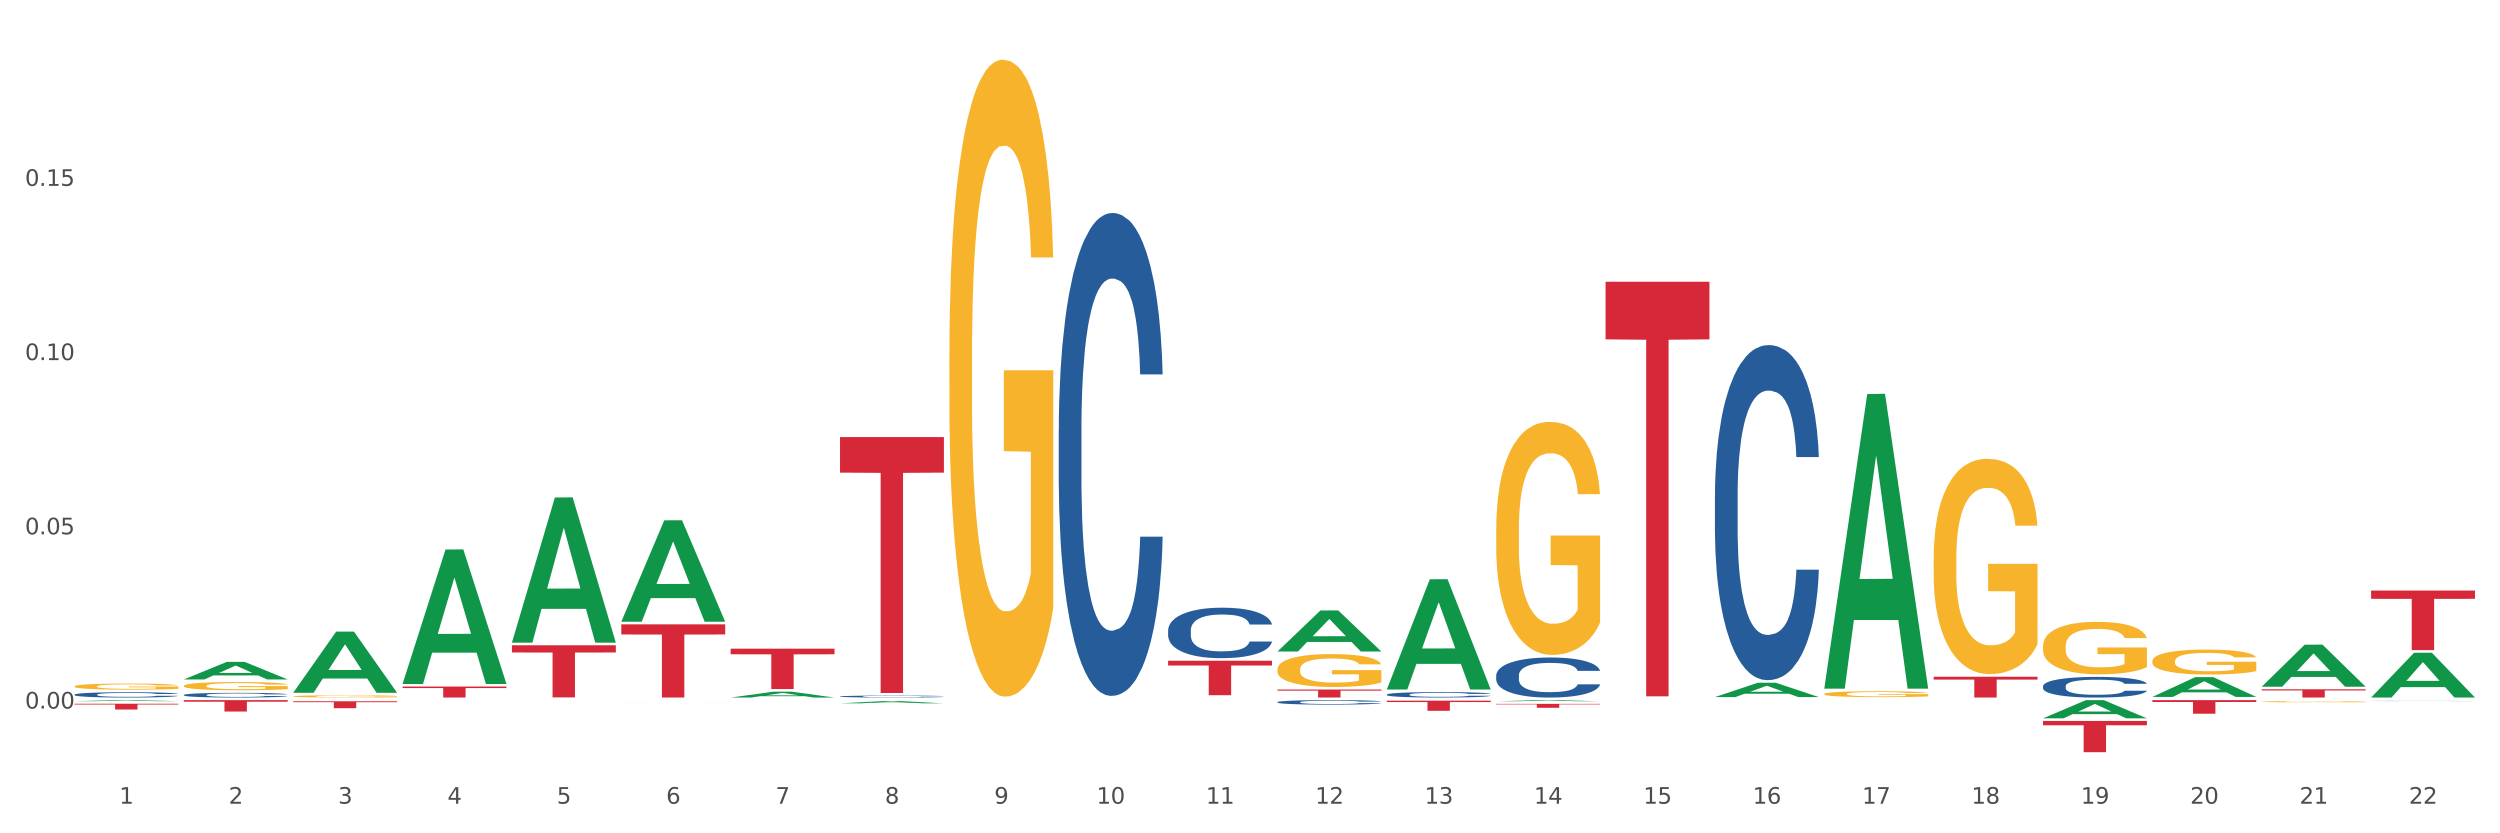 <?xml version="1.0" encoding="utf-8" standalone="no"?>
<!DOCTYPE svg PUBLIC "-//W3C//DTD SVG 1.1//EN"
  "http://www.w3.org/Graphics/SVG/1.1/DTD/svg11.dtd">
<svg xmlns:xlink="http://www.w3.org/1999/xlink" width="1080pt" height="360pt" viewBox="0 0 1080 360" xmlns="http://www.w3.org/2000/svg" version="1.1">
 <rect x="0" y="0" width="1080" height="360" fill="#333333" stroke="none"/>
 <defs>
  <style type="text/css">*{stroke-linejoin: round; stroke-linecap: butt}</style>
 </defs>
 <g id="figure_1">
  <g id="patch_1">
   <path d="M 0 360 
L 1080 360 
L 1080 0 
L 0 0 
z
" style="fill: #ffffff; stroke: #ffffff; stroke-linejoin: miter"/>
  </g>
  <g id="axes_1">
   <g id="matplotlib.axis_1">
    <g id="xtick_1">
     <g id="text_1">
      <!-- 1 -->
      <g style="fill: #4d4d4d" transform="translate(51.562 347.204) scale(0.096 -0.096)">
       <defs>
        <path id="DejaVuSans-31" d="M 794 531 
L 1825 531 
L 1825 4091 
L 703 3866 
L 703 4441 
L 1819 4666 
L 2450 4666 
L 2450 531 
L 3481 531 
L 3481 0 
L 794 0 
L 794 531 
z
" transform="scale(0.016)"/>
       </defs>
       <use xlink:href="#DejaVuSans-31"/>
      </g>
     </g>
    </g>
    <g id="xtick_2">
     <g id="text_2">
      <!-- 2 -->
      <g style="fill: #4d4d4d" transform="translate(98.807 347.204) scale(0.096 -0.096)">
       <defs>
        <path id="DejaVuSans-32" d="M 1228 531 
L 3431 531 
L 3431 0 
L 469 0 
L 469 531 
Q 828 903 1448 1529 
Q 2069 2156 2228 2338 
Q 2531 2678 2651 2914 
Q 2772 3150 2772 3378 
Q 2772 3750 2511 3984 
Q 2250 4219 1831 4219 
Q 1534 4219 1204 4116 
Q 875 4013 500 3803 
L 500 4441 
Q 881 4594 1212 4672 
Q 1544 4750 1819 4750 
Q 2544 4750 2975 4387 
Q 3406 4025 3406 3419 
Q 3406 3131 3298 2873 
Q 3191 2616 2906 2266 
Q 2828 2175 2409 1742 
Q 1991 1309 1228 531 
z
" transform="scale(0.016)"/>
       </defs>
       <use xlink:href="#DejaVuSans-32"/>
      </g>
     </g>
    </g>
    <g id="xtick_3">
     <g id="text_3">
      <!-- 3 -->
      <g style="fill: #4d4d4d" transform="translate(146.052 347.204) scale(0.096 -0.096)">
       <defs>
        <path id="DejaVuSans-33" d="M 2597 2516 
Q 3050 2419 3304 2112 
Q 3559 1806 3559 1356 
Q 3559 666 3084 287 
Q 2609 -91 1734 -91 
Q 1441 -91 1130 -33 
Q 819 25 488 141 
L 488 750 
Q 750 597 1062 519 
Q 1375 441 1716 441 
Q 2309 441 2620 675 
Q 2931 909 2931 1356 
Q 2931 1769 2642 2001 
Q 2353 2234 1838 2234 
L 1294 2234 
L 1294 2753 
L 1863 2753 
Q 2328 2753 2575 2939 
Q 2822 3125 2822 3475 
Q 2822 3834 2567 4026 
Q 2313 4219 1838 4219 
Q 1578 4219 1281 4162 
Q 984 4106 628 3988 
L 628 4550 
Q 988 4650 1302 4700 
Q 1616 4750 1894 4750 
Q 2613 4750 3031 4423 
Q 3450 4097 3450 3541 
Q 3450 3153 3228 2886 
Q 3006 2619 2597 2516 
z
" transform="scale(0.016)"/>
       </defs>
       <use xlink:href="#DejaVuSans-33"/>
      </g>
     </g>
    </g>
    <g id="xtick_4">
     <g id="text_4">
      <!-- 4 -->
      <g style="fill: #4d4d4d" transform="translate(193.297 347.204) scale(0.096 -0.096)">
       <defs>
        <path id="DejaVuSans-34" d="M 2419 4116 
L 825 1625 
L 2419 1625 
L 2419 4116 
z
M 2253 4666 
L 3047 4666 
L 3047 1625 
L 3713 1625 
L 3713 1100 
L 3047 1100 
L 3047 0 
L 2419 0 
L 2419 1100 
L 313 1100 
L 313 1709 
L 2253 4666 
z
" transform="scale(0.016)"/>
       </defs>
       <use xlink:href="#DejaVuSans-34"/>
      </g>
     </g>
    </g>
    <g id="xtick_5">
     <g id="text_5">
      <!-- 5 -->
      <g style="fill: #4d4d4d" transform="translate(240.542 347.204) scale(0.096 -0.096)">
       <defs>
        <path id="DejaVuSans-35" d="M 691 4666 
L 3169 4666 
L 3169 4134 
L 1269 4134 
L 1269 2991 
Q 1406 3038 1543 3061 
Q 1681 3084 1819 3084 
Q 2600 3084 3056 2656 
Q 3513 2228 3513 1497 
Q 3513 744 3044 326 
Q 2575 -91 1722 -91 
Q 1428 -91 1123 -41 
Q 819 9 494 109 
L 494 744 
Q 775 591 1075 516 
Q 1375 441 1709 441 
Q 2250 441 2565 725 
Q 2881 1009 2881 1497 
Q 2881 1984 2565 2268 
Q 2250 2553 1709 2553 
Q 1456 2553 1204 2497 
Q 953 2441 691 2322 
L 691 4666 
z
" transform="scale(0.016)"/>
       </defs>
       <use xlink:href="#DejaVuSans-35"/>
      </g>
     </g>
    </g>
    <g id="xtick_6">
     <g id="text_6">
      <!-- 6 -->
      <g style="fill: #4d4d4d" transform="translate(287.787 347.204) scale(0.096 -0.096)">
       <defs>
        <path id="DejaVuSans-36" d="M 2113 2584 
Q 1688 2584 1439 2293 
Q 1191 2003 1191 1497 
Q 1191 994 1439 701 
Q 1688 409 2113 409 
Q 2538 409 2786 701 
Q 3034 994 3034 1497 
Q 3034 2003 2786 2293 
Q 2538 2584 2113 2584 
z
M 3366 4563 
L 3366 3988 
Q 3128 4100 2886 4159 
Q 2644 4219 2406 4219 
Q 1781 4219 1451 3797 
Q 1122 3375 1075 2522 
Q 1259 2794 1537 2939 
Q 1816 3084 2150 3084 
Q 2853 3084 3261 2657 
Q 3669 2231 3669 1497 
Q 3669 778 3244 343 
Q 2819 -91 2113 -91 
Q 1303 -91 875 529 
Q 447 1150 447 2328 
Q 447 3434 972 4092 
Q 1497 4750 2381 4750 
Q 2619 4750 2861 4703 
Q 3103 4656 3366 4563 
z
" transform="scale(0.016)"/>
       </defs>
       <use xlink:href="#DejaVuSans-36"/>
      </g>
     </g>
    </g>
    <g id="xtick_7">
     <g id="text_7">
      <!-- 7 -->
      <g style="fill: #4d4d4d" transform="translate(335.032 347.204) scale(0.096 -0.096)">
       <defs>
        <path id="DejaVuSans-37" d="M 525 4666 
L 3525 4666 
L 3525 4397 
L 1831 0 
L 1172 0 
L 2766 4134 
L 525 4134 
L 525 4666 
z
" transform="scale(0.016)"/>
       </defs>
       <use xlink:href="#DejaVuSans-37"/>
      </g>
     </g>
    </g>
    <g id="xtick_8">
     <g id="text_8">
      <!-- 8 -->
      <g style="fill: #4d4d4d" transform="translate(382.276 347.204) scale(0.096 -0.096)">
       <defs>
        <path id="DejaVuSans-38" d="M 2034 2216 
Q 1584 2216 1326 1975 
Q 1069 1734 1069 1313 
Q 1069 891 1326 650 
Q 1584 409 2034 409 
Q 2484 409 2743 651 
Q 3003 894 3003 1313 
Q 3003 1734 2745 1975 
Q 2488 2216 2034 2216 
z
M 1403 2484 
Q 997 2584 770 2862 
Q 544 3141 544 3541 
Q 544 4100 942 4425 
Q 1341 4750 2034 4750 
Q 2731 4750 3128 4425 
Q 3525 4100 3525 3541 
Q 3525 3141 3298 2862 
Q 3072 2584 2669 2484 
Q 3125 2378 3379 2068 
Q 3634 1759 3634 1313 
Q 3634 634 3220 271 
Q 2806 -91 2034 -91 
Q 1263 -91 848 271 
Q 434 634 434 1313 
Q 434 1759 690 2068 
Q 947 2378 1403 2484 
z
M 1172 3481 
Q 1172 3119 1398 2916 
Q 1625 2713 2034 2713 
Q 2441 2713 2670 2916 
Q 2900 3119 2900 3481 
Q 2900 3844 2670 4047 
Q 2441 4250 2034 4250 
Q 1625 4250 1398 4047 
Q 1172 3844 1172 3481 
z
" transform="scale(0.016)"/>
       </defs>
       <use xlink:href="#DejaVuSans-38"/>
      </g>
     </g>
    </g>
    <g id="xtick_9">
     <g id="text_9">
      <!-- 9 -->
      <g style="fill: #4d4d4d" transform="translate(429.521 347.204) scale(0.096 -0.096)">
       <defs>
        <path id="DejaVuSans-39" d="M 703 97 
L 703 672 
Q 941 559 1184 500 
Q 1428 441 1663 441 
Q 2288 441 2617 861 
Q 2947 1281 2994 2138 
Q 2813 1869 2534 1725 
Q 2256 1581 1919 1581 
Q 1219 1581 811 2004 
Q 403 2428 403 3163 
Q 403 3881 828 4315 
Q 1253 4750 1959 4750 
Q 2769 4750 3195 4129 
Q 3622 3509 3622 2328 
Q 3622 1225 3098 567 
Q 2575 -91 1691 -91 
Q 1453 -91 1209 -44 
Q 966 3 703 97 
z
M 1959 2075 
Q 2384 2075 2632 2365 
Q 2881 2656 2881 3163 
Q 2881 3666 2632 3958 
Q 2384 4250 1959 4250 
Q 1534 4250 1286 3958 
Q 1038 3666 1038 3163 
Q 1038 2656 1286 2365 
Q 1534 2075 1959 2075 
z
" transform="scale(0.016)"/>
       </defs>
       <use xlink:href="#DejaVuSans-39"/>
      </g>
     </g>
    </g>
    <g id="xtick_10">
     <g id="text_10">
      <!-- 10 -->
      <g style="fill: #4d4d4d" transform="translate(473.712 347.204) scale(0.096 -0.096)">
       <defs>
        <path id="DejaVuSans-30" d="M 2034 4250 
Q 1547 4250 1301 3770 
Q 1056 3291 1056 2328 
Q 1056 1369 1301 889 
Q 1547 409 2034 409 
Q 2525 409 2770 889 
Q 3016 1369 3016 2328 
Q 3016 3291 2770 3770 
Q 2525 4250 2034 4250 
z
M 2034 4750 
Q 2819 4750 3233 4129 
Q 3647 3509 3647 2328 
Q 3647 1150 3233 529 
Q 2819 -91 2034 -91 
Q 1250 -91 836 529 
Q 422 1150 422 2328 
Q 422 3509 836 4129 
Q 1250 4750 2034 4750 
z
" transform="scale(0.016)"/>
       </defs>
       <use xlink:href="#DejaVuSans-31"/>
       <use xlink:href="#DejaVuSans-30" transform="translate(63.623 0)"/>
      </g>
     </g>
    </g>
    <g id="xtick_11">
     <g id="text_11">
      <!-- 11 -->
      <g style="fill: #4d4d4d" transform="translate(520.957 347.204) scale(0.096 -0.096)">
       <use xlink:href="#DejaVuSans-31"/>
       <use xlink:href="#DejaVuSans-31" transform="translate(63.623 0)"/>
      </g>
     </g>
    </g>
    <g id="xtick_12">
     <g id="text_12">
      <!-- 12 -->
      <g style="fill: #4d4d4d" transform="translate(568.202 347.204) scale(0.096 -0.096)">
       <use xlink:href="#DejaVuSans-31"/>
       <use xlink:href="#DejaVuSans-32" transform="translate(63.623 0)"/>
      </g>
     </g>
    </g>
    <g id="xtick_13">
     <g id="text_13">
      <!-- 13 -->
      <g style="fill: #4d4d4d" transform="translate(615.447 347.204) scale(0.096 -0.096)">
       <use xlink:href="#DejaVuSans-31"/>
       <use xlink:href="#DejaVuSans-33" transform="translate(63.623 0)"/>
      </g>
     </g>
    </g>
    <g id="xtick_14">
     <g id="text_14">
      <!-- 14 -->
      <g style="fill: #4d4d4d" transform="translate(662.692 347.204) scale(0.096 -0.096)">
       <use xlink:href="#DejaVuSans-31"/>
       <use xlink:href="#DejaVuSans-34" transform="translate(63.623 0)"/>
      </g>
     </g>
    </g>
    <g id="xtick_15">
     <g id="text_15">
      <!-- 15 -->
      <g style="fill: #4d4d4d" transform="translate(709.937 347.204) scale(0.096 -0.096)">
       <use xlink:href="#DejaVuSans-31"/>
       <use xlink:href="#DejaVuSans-35" transform="translate(63.623 0)"/>
      </g>
     </g>
    </g>
    <g id="xtick_16">
     <g id="text_16">
      <!-- 16 -->
      <g style="fill: #4d4d4d" transform="translate(757.181 347.204) scale(0.096 -0.096)">
       <use xlink:href="#DejaVuSans-31"/>
       <use xlink:href="#DejaVuSans-36" transform="translate(63.623 0)"/>
      </g>
     </g>
    </g>
    <g id="xtick_17">
     <g id="text_17">
      <!-- 17 -->
      <g style="fill: #4d4d4d" transform="translate(804.426 347.204) scale(0.096 -0.096)">
       <use xlink:href="#DejaVuSans-31"/>
       <use xlink:href="#DejaVuSans-37" transform="translate(63.623 0)"/>
      </g>
     </g>
    </g>
    <g id="xtick_18">
     <g id="text_18">
      <!-- 18 -->
      <g style="fill: #4d4d4d" transform="translate(851.671 347.204) scale(0.096 -0.096)">
       <use xlink:href="#DejaVuSans-31"/>
       <use xlink:href="#DejaVuSans-38" transform="translate(63.623 0)"/>
      </g>
     </g>
    </g>
    <g id="xtick_19">
     <g id="text_19">
      <!-- 19 -->
      <g style="fill: #4d4d4d" transform="translate(898.916 347.204) scale(0.096 -0.096)">
       <use xlink:href="#DejaVuSans-31"/>
       <use xlink:href="#DejaVuSans-39" transform="translate(63.623 0)"/>
      </g>
     </g>
    </g>
    <g id="xtick_20">
     <g id="text_20">
      <!-- 20 -->
      <g style="fill: #4d4d4d" transform="translate(946.161 347.204) scale(0.096 -0.096)">
       <use xlink:href="#DejaVuSans-32"/>
       <use xlink:href="#DejaVuSans-30" transform="translate(63.623 0)"/>
      </g>
     </g>
    </g>
    <g id="xtick_21">
     <g id="text_21">
      <!-- 21 -->
      <g style="fill: #4d4d4d" transform="translate(993.406 347.204) scale(0.096 -0.096)">
       <use xlink:href="#DejaVuSans-32"/>
       <use xlink:href="#DejaVuSans-31" transform="translate(63.623 0)"/>
      </g>
     </g>
    </g>
    <g id="xtick_22">
     <g id="text_22">
      <!-- 22 -->
      <g style="fill: #4d4d4d" transform="translate(1040.651 347.204) scale(0.096 -0.096)">
       <use xlink:href="#DejaVuSans-32"/>
       <use xlink:href="#DejaVuSans-32" transform="translate(63.623 0)"/>
      </g>
     </g>
    </g>
    <g id="xtick_23"/>
    <g id="xtick_24"/>
    <g id="xtick_25"/>
    <g id="xtick_26"/>
    <g id="xtick_27"/>
    <g id="xtick_28"/>
    <g id="xtick_29"/>
    <g id="xtick_30"/>
    <g id="xtick_31"/>
    <g id="xtick_32"/>
    <g id="xtick_33"/>
    <g id="xtick_34"/>
    <g id="xtick_35"/>
    <g id="xtick_36"/>
    <g id="xtick_37"/>
    <g id="xtick_38"/>
    <g id="xtick_39"/>
    <g id="xtick_40"/>
    <g id="xtick_41"/>
    <g id="xtick_42"/>
    <g id="xtick_43"/>
   </g>
   <g id="matplotlib.axis_2">
    <g id="ytick_1">
     <g id="text_23">
      <!-- 0.00 -->
      <g style="fill: #4d4d4d" transform="translate(10.8 306.097) scale(0.096 -0.096)">
       <defs>
        <path id="DejaVuSans-2e" d="M 684 794 
L 1344 794 
L 1344 0 
L 684 0 
L 684 794 
z
" transform="scale(0.016)"/>
       </defs>
       <use xlink:href="#DejaVuSans-30"/>
       <use xlink:href="#DejaVuSans-2e" transform="translate(63.623 0)"/>
       <use xlink:href="#DejaVuSans-30" transform="translate(95.41 0)"/>
       <use xlink:href="#DejaVuSans-30" transform="translate(159.033 0)"/>
      </g>
     </g>
    </g>
    <g id="ytick_2">
     <g id="text_24">
      <!-- 0.05 -->
      <g style="fill: #4d4d4d" transform="translate(10.8 230.831) scale(0.096 -0.096)">
       <use xlink:href="#DejaVuSans-30"/>
       <use xlink:href="#DejaVuSans-2e" transform="translate(63.623 0)"/>
       <use xlink:href="#DejaVuSans-30" transform="translate(95.41 0)"/>
       <use xlink:href="#DejaVuSans-35" transform="translate(159.033 0)"/>
      </g>
     </g>
    </g>
    <g id="ytick_3">
     <g id="text_25">
      <!-- 0.10 -->
      <g style="fill: #4d4d4d" transform="translate(10.8 155.565) scale(0.096 -0.096)">
       <use xlink:href="#DejaVuSans-30"/>
       <use xlink:href="#DejaVuSans-2e" transform="translate(63.623 0)"/>
       <use xlink:href="#DejaVuSans-31" transform="translate(95.41 0)"/>
       <use xlink:href="#DejaVuSans-30" transform="translate(159.033 0)"/>
      </g>
     </g>
    </g>
    <g id="ytick_4">
     <g id="text_26">
      <!-- 0.15 -->
      <g style="fill: #4d4d4d" transform="translate(10.8 80.299) scale(0.096 -0.096)">
       <use xlink:href="#DejaVuSans-30"/>
       <use xlink:href="#DejaVuSans-2e" transform="translate(63.623 0)"/>
       <use xlink:href="#DejaVuSans-31" transform="translate(95.41 0)"/>
       <use xlink:href="#DejaVuSans-35" transform="translate(159.033 0)"/>
      </g>
     </g>
    </g>
    <g id="ytick_5"/>
    <g id="ytick_6"/>
    <g id="ytick_7"/>
    <g id="ytick_8"/>
   </g>
   <g id="PolyCollection_1">
    <path d="M 599.113 297.791 
L 599.16 297.746 
L 617.668 250.248 
L 625.349 250.203 
L 643.996 297.88 
L 635.112 297.88 
L 631.087 286.778 
L 611.977 286.778 
L 611.838 286.957 
L 607.951 297.88 
L 599.113 297.88 
L 599.113 297.791 
L 614.383 280.152 
L 628.681 280.108 
L 621.601 260.365 
L 621.509 260.276 
L 621.416 260.41 
L 614.337 280.108 
L 614.383 280.152 
L 599.113 297.791 
z
" clip-path="url(#p339f8eee21)" style="fill: #109648"/>
    <path d="M 646.358 302.958 
L 646.405 302.958 
L 664.913 302.45 
L 672.594 302.449 
L 691.241 302.959 
L 682.357 302.959 
L 678.331 302.84 
L 659.222 302.84 
L 659.083 302.842 
L 655.196 302.959 
L 646.358 302.959 
L 646.358 302.958 
L 661.628 302.769 
L 675.925 302.769 
L 668.846 302.558 
L 668.753 302.557 
L 668.661 302.558 
L 661.581 302.769 
L 661.628 302.769 
L 646.358 302.958 
z
" clip-path="url(#p339f8eee21)" style="fill: #109648"/>
    <path d="M 740.848 301.127 
L 740.894 301.122 
L 759.403 294.945 
L 767.084 294.939 
L 785.731 301.139 
L 776.847 301.139 
L 772.821 299.695 
L 753.711 299.695 
L 753.573 299.719 
L 749.686 301.139 
L 740.848 301.139 
L 740.848 301.127 
L 756.117 298.834 
L 770.415 298.828 
L 763.336 296.261 
L 763.243 296.249 
L 763.151 296.267 
L 756.071 298.828 
L 756.117 298.834 
L 740.848 301.127 
z
" clip-path="url(#p339f8eee21)" style="fill: #109648"/>
    <path d="M 788.093 297.277 
L 788.139 297.158 
L 806.648 170.224 
L 814.329 170.104 
L 832.976 297.516 
L 824.092 297.516 
L 820.066 267.847 
L 800.956 267.847 
L 800.817 268.325 
L 796.931 297.516 
L 788.093 297.516 
L 788.093 297.277 
L 803.362 250.141 
L 817.66 250.021 
L 810.581 197.261 
L 810.488 197.022 
L 810.395 197.381 
L 803.316 250.021 
L 803.362 250.141 
L 788.093 297.277 
z
" clip-path="url(#p339f8eee21)" style="fill: #109648"/>
    <path d="M 882.583 310.311 
L 882.629 310.303 
L 901.137 302.457 
L 908.818 302.449 
L 927.465 310.326 
L 918.581 310.326 
L 914.556 308.492 
L 895.446 308.492 
L 895.307 308.521 
L 891.42 310.326 
L 882.583 310.326 
L 882.583 310.311 
L 897.852 307.397 
L 912.15 307.39 
L 905.07 304.128 
L 904.978 304.113 
L 904.885 304.136 
L 897.806 307.39 
L 897.852 307.397 
L 882.583 310.311 
z
" clip-path="url(#p339f8eee21)" style="fill: #109648"/>
    <path d="M 929.828 301.054 
L 929.874 301.046 
L 948.382 292.517 
L 956.063 292.509 
L 974.71 301.07 
L 965.826 301.07 
L 961.801 299.077 
L 942.691 299.077 
L 942.552 299.109 
L 938.665 301.07 
L 929.828 301.07 
L 929.828 301.054 
L 945.097 297.887 
L 959.395 297.879 
L 952.315 294.334 
L 952.223 294.317 
L 952.13 294.342 
L 945.051 297.879 
L 945.097 297.887 
L 929.828 301.054 
z
" clip-path="url(#p339f8eee21)" style="fill: #109648"/>
    <path d="M 977.072 296.634 
L 977.119 296.617 
L 995.627 278.493 
L 1003.308 278.476 
L 1021.955 296.668 
L 1013.071 296.668 
L 1009.046 292.432 
L 989.936 292.432 
L 989.797 292.5 
L 985.91 296.668 
L 977.072 296.668 
L 977.072 296.634 
L 992.342 289.904 
L 1006.64 289.887 
L 999.56 282.354 
L 999.468 282.32 
L 999.375 282.371 
L 992.296 289.887 
L 992.342 289.904 
L 977.072 296.634 
z
" clip-path="url(#p339f8eee21)" style="fill: #109648"/>
    <path d="M 1024.317 301.306 
L 1024.364 301.288 
L 1042.872 281.992 
L 1050.553 281.974 
L 1069.2 301.343 
L 1060.316 301.343 
L 1056.29 296.832 
L 1037.181 296.832 
L 1037.042 296.905 
L 1033.155 301.343 
L 1024.317 301.343 
L 1024.317 301.306 
L 1039.587 294.141 
L 1053.884 294.122 
L 1046.805 286.102 
L 1046.712 286.066 
L 1046.62 286.12 
L 1039.54 294.122 
L 1039.587 294.141 
L 1024.317 301.306 
z
" clip-path="url(#p339f8eee21)" style="fill: #109648"/>
    <path d="M 551.869 303.323 
L 551.922 303.321 
L 551.922 303.271 
L 552.081 303.204 
L 552.664 303.079 
L 553.407 302.985 
L 554.68 302.875 
L 555.37 302.829 
L 556.272 302.778 
L 558.129 302.694 
L 560.251 302.623 
L 561.736 302.584 
L 562.851 302.559 
L 565.344 302.515 
L 566.776 302.495 
L 568.262 302.48 
L 569.535 302.469 
L 571.657 302.456 
L 573.355 302.451 
L 575.318 302.449 
L 576.963 302.451 
L 579.138 302.458 
L 582.321 302.48 
L 583.541 302.492 
L 585.186 302.513 
L 586.883 302.542 
L 588.263 302.57 
L 589.854 302.611 
L 591.499 302.664 
L 593.091 302.732 
L 594.205 302.794 
L 595.107 302.859 
L 595.902 302.939 
L 596.486 303.026 
L 596.751 303.099 
L 587.043 303.099 
L 586.777 303.033 
L 586.247 302.962 
L 585.716 302.914 
L 585.133 302.875 
L 584.231 302.831 
L 583.435 302.803 
L 582.109 302.769 
L 580.888 302.747 
L 579.88 302.735 
L 578.66 302.724 
L 576.061 302.714 
L 574.204 302.714 
L 573.037 302.717 
L 571.604 302.726 
L 570.384 302.739 
L 568.952 302.76 
L 567.838 302.783 
L 566.723 302.813 
L 566.087 302.834 
L 565.132 302.874 
L 564.495 302.905 
L 563.646 302.96 
L 563.169 303 
L 562.32 303.101 
L 561.949 303.175 
L 561.789 303.227 
L 561.683 303.283 
L 561.683 303.56 
L 562.002 303.685 
L 562.267 303.738 
L 562.691 303.798 
L 563.487 303.876 
L 564.654 303.953 
L 565.875 304.008 
L 566.883 304.041 
L 567.838 304.066 
L 568.792 304.086 
L 569.96 304.103 
L 570.915 304.114 
L 572.347 304.125 
L 574.045 304.13 
L 575.371 304.13 
L 578.077 304.121 
L 579.297 304.112 
L 580.464 304.1 
L 581.737 304.08 
L 582.745 304.059 
L 583.329 304.043 
L 584.284 304.009 
L 585.027 303.974 
L 585.663 303.933 
L 586.088 303.898 
L 586.565 303.844 
L 586.936 303.784 
L 587.043 303.752 
L 596.751 303.752 
L 596.539 303.816 
L 596.168 303.878 
L 595.425 303.961 
L 594.841 304.009 
L 593.939 304.068 
L 592.985 304.118 
L 591.658 304.173 
L 590.438 304.213 
L 589.165 304.249 
L 587.785 304.281 
L 585.292 304.325 
L 584.39 304.338 
L 582.48 304.359 
L 580.995 304.371 
L 578.819 304.384 
L 576.591 304.391 
L 574.257 304.393 
L 572.188 304.389 
L 569.907 304.378 
L 568.474 304.368 
L 566.883 304.352 
L 565.026 304.327 
L 563.275 304.297 
L 561.63 304.261 
L 560.092 304.221 
L 558.659 304.174 
L 556.803 304.098 
L 555.423 304.024 
L 554.415 303.954 
L 553.725 303.896 
L 553.036 303.821 
L 552.664 303.77 
L 552.081 303.646 
L 551.869 303.53 
L 551.869 303.323 
z
" clip-path="url(#p339f8eee21)" style="fill: #255c99"/>
    <path d="M 599.113 300.045 
L 599.167 300.043 
L 599.167 299.983 
L 599.326 299.901 
L 599.909 299.751 
L 600.652 299.637 
L 601.925 299.503 
L 602.615 299.447 
L 603.517 299.385 
L 605.374 299.284 
L 607.496 299.198 
L 608.981 299.15 
L 610.095 299.12 
L 612.589 299.066 
L 614.021 299.043 
L 615.507 299.023 
L 616.78 299.011 
L 618.902 298.995 
L 620.6 298.989 
L 622.563 298.987 
L 624.207 298.989 
L 626.383 298.998 
L 629.566 299.023 
L 630.786 299.039 
L 632.431 299.064 
L 634.128 299.099 
L 635.508 299.133 
L 637.099 299.183 
L 638.744 299.247 
L 640.335 299.329 
L 641.45 299.404 
L 642.351 299.484 
L 643.147 299.581 
L 643.731 299.686 
L 643.996 299.774 
L 634.287 299.774 
L 634.022 299.695 
L 633.492 299.609 
L 632.961 299.551 
L 632.378 299.503 
L 631.476 299.449 
L 630.68 299.415 
L 629.354 299.374 
L 628.133 299.348 
L 627.125 299.333 
L 625.905 299.32 
L 623.306 299.307 
L 621.449 299.307 
L 620.282 299.312 
L 618.849 299.322 
L 617.629 299.338 
L 616.196 299.363 
L 615.082 299.391 
L 613.968 299.428 
L 613.332 299.454 
L 612.377 299.501 
L 611.74 299.54 
L 610.891 299.606 
L 610.414 299.654 
L 609.565 299.776 
L 609.194 299.867 
L 609.034 299.929 
L 608.928 299.998 
L 608.928 300.334 
L 609.247 300.484 
L 609.512 300.549 
L 609.936 300.622 
L 610.732 300.717 
L 611.899 300.809 
L 613.119 300.876 
L 614.127 300.917 
L 615.082 300.947 
L 616.037 300.97 
L 617.204 300.992 
L 618.159 301.005 
L 619.592 301.018 
L 621.29 301.024 
L 622.616 301.024 
L 625.322 301.013 
L 626.542 301.003 
L 627.709 300.988 
L 628.982 300.964 
L 629.99 300.938 
L 630.574 300.919 
L 631.529 300.878 
L 632.271 300.835 
L 632.908 300.785 
L 633.333 300.742 
L 633.81 300.678 
L 634.181 300.605 
L 634.287 300.566 
L 643.996 300.566 
L 643.784 300.643 
L 643.413 300.719 
L 642.67 300.82 
L 642.086 300.878 
L 641.184 300.949 
L 640.229 301.009 
L 638.903 301.076 
L 637.683 301.125 
L 636.41 301.168 
L 635.03 301.207 
L 632.537 301.261 
L 631.635 301.276 
L 629.725 301.302 
L 628.239 301.317 
L 626.064 301.332 
L 623.836 301.34 
L 621.502 301.343 
L 619.433 301.338 
L 617.151 301.325 
L 615.719 301.312 
L 614.127 301.293 
L 612.271 301.263 
L 610.52 301.226 
L 608.875 301.183 
L 607.337 301.134 
L 605.904 301.078 
L 604.047 300.985 
L 602.668 300.895 
L 601.66 300.811 
L 600.97 300.74 
L 600.281 300.65 
L 599.909 300.587 
L 599.326 300.437 
L 599.113 300.297 
L 599.113 300.045 
z
" clip-path="url(#p339f8eee21)" style="fill: #255c99"/>
    <path d="M 268.399 268.511 
L 268.446 268.47 
L 286.954 224.781 
L 294.635 224.74 
L 313.282 268.593 
L 304.398 268.593 
L 300.372 258.381 
L 281.263 258.381 
L 281.124 258.546 
L 277.237 268.593 
L 268.399 268.593 
L 268.399 268.511 
L 283.669 252.287 
L 297.966 252.246 
L 290.887 234.087 
L 290.794 234.005 
L 290.702 234.128 
L 283.622 252.246 
L 283.669 252.287 
L 268.399 268.511 
z
" clip-path="url(#p339f8eee21)" style="fill: #109648"/>
    <path d="M 315.644 301.338 
L 315.691 301.335 
L 334.199 298.796 
L 341.88 298.794 
L 360.527 301.343 
L 351.643 301.343 
L 347.617 300.749 
L 328.508 300.749 
L 328.369 300.759 
L 324.482 301.343 
L 315.644 301.343 
L 315.644 301.338 
L 330.914 300.395 
L 345.211 300.392 
L 338.132 299.337 
L 338.039 299.332 
L 337.947 299.339 
L 330.867 300.392 
L 330.914 300.395 
L 315.644 301.338 
z
" clip-path="url(#p339f8eee21)" style="fill: #109648"/>
    <path d="M 551.869 281.433 
L 551.915 281.416 
L 570.423 263.715 
L 578.104 263.698 
L 596.751 281.466 
L 587.867 281.466 
L 583.842 277.329 
L 564.732 277.329 
L 564.593 277.395 
L 560.706 281.466 
L 551.869 281.466 
L 551.869 281.433 
L 567.138 274.86 
L 581.436 274.843 
L 574.356 267.486 
L 574.264 267.452 
L 574.171 267.502 
L 567.092 274.843 
L 567.138 274.86 
L 551.869 281.433 
z
" clip-path="url(#p339f8eee21)" style="fill: #109648"/>
    <path d="M 32.175 300.074 
L 32.228 300.072 
L 32.228 300.013 
L 32.387 299.934 
L 32.971 299.786 
L 33.714 299.675 
L 34.987 299.545 
L 35.676 299.49 
L 36.578 299.429 
L 38.435 299.33 
L 40.557 299.246 
L 42.043 299.2 
L 43.157 299.17 
L 45.65 299.118 
L 47.083 299.094 
L 48.568 299.076 
L 49.842 299.063 
L 51.964 299.048 
L 53.661 299.042 
L 55.624 299.04 
L 57.269 299.042 
L 59.444 299.05 
L 62.627 299.076 
L 63.847 299.09 
L 65.492 299.115 
L 67.19 299.149 
L 68.569 299.183 
L 70.161 299.231 
L 71.805 299.294 
L 73.397 299.374 
L 74.511 299.448 
L 75.413 299.526 
L 76.209 299.62 
L 76.792 299.723 
L 77.058 299.809 
L 67.349 299.809 
L 67.084 299.732 
L 66.553 299.648 
L 66.023 299.591 
L 65.439 299.545 
L 64.537 299.492 
L 63.741 299.458 
L 62.415 299.418 
L 61.195 299.393 
L 60.187 299.378 
L 58.967 299.366 
L 56.367 299.353 
L 54.51 299.353 
L 53.343 299.357 
L 51.911 299.368 
L 50.69 299.383 
L 49.258 299.408 
L 48.144 299.435 
L 47.03 299.471 
L 46.393 299.496 
L 45.438 299.542 
L 44.802 299.58 
L 43.953 299.645 
L 43.475 299.692 
L 42.626 299.812 
L 42.255 299.9 
L 42.096 299.961 
L 41.99 300.028 
L 41.99 300.356 
L 42.308 300.503 
L 42.573 300.567 
L 42.998 300.638 
L 43.794 300.731 
L 44.961 300.821 
L 46.181 300.886 
L 47.189 300.926 
L 48.144 300.956 
L 49.099 300.979 
L 50.266 301 
L 51.221 301.012 
L 52.653 301.025 
L 54.351 301.031 
L 55.677 301.031 
L 58.383 301.021 
L 59.603 301.01 
L 60.77 300.996 
L 62.044 300.972 
L 63.052 300.947 
L 63.635 300.928 
L 64.59 300.888 
L 65.333 300.846 
L 65.97 300.798 
L 66.394 300.756 
L 66.872 300.693 
L 67.243 300.621 
L 67.349 300.583 
L 77.058 300.583 
L 76.845 300.659 
L 76.474 300.733 
L 75.731 300.832 
L 75.148 300.888 
L 74.246 300.958 
L 73.291 301.017 
L 71.965 301.082 
L 70.744 301.13 
L 69.471 301.172 
L 68.092 301.21 
L 65.598 301.263 
L 64.696 301.277 
L 62.786 301.303 
L 61.301 301.317 
L 59.126 301.332 
L 56.898 301.34 
L 54.563 301.343 
L 52.494 301.338 
L 50.213 301.326 
L 48.781 301.313 
L 47.189 301.294 
L 45.332 301.265 
L 43.581 301.229 
L 41.937 301.187 
L 40.398 301.139 
L 38.966 301.084 
L 37.109 300.993 
L 35.73 300.905 
L 34.722 300.823 
L 34.032 300.754 
L 33.342 300.665 
L 32.971 300.604 
L 32.387 300.457 
L 32.175 300.321 
L 32.175 300.074 
z
" clip-path="url(#p339f8eee21)" style="fill: #255c99"/>
    <path d="M 362.889 300.867 
L 362.942 300.866 
L 362.942 300.844 
L 363.101 300.814 
L 363.685 300.759 
L 364.428 300.717 
L 365.701 300.669 
L 366.391 300.648 
L 367.293 300.625 
L 369.149 300.588 
L 371.271 300.557 
L 372.757 300.539 
L 373.871 300.528 
L 376.365 300.509 
L 377.797 300.5 
L 379.282 300.493 
L 380.556 300.488 
L 382.678 300.483 
L 384.375 300.48 
L 386.338 300.479 
L 387.983 300.48 
L 390.158 300.483 
L 393.341 300.493 
L 394.562 300.498 
L 396.206 300.508 
L 397.904 300.52 
L 399.283 300.533 
L 400.875 300.551 
L 402.52 300.575 
L 404.111 300.605 
L 405.225 300.632 
L 406.127 300.661 
L 406.923 300.697 
L 407.506 300.736 
L 407.772 300.768 
L 398.063 300.768 
L 397.798 300.739 
L 397.267 300.707 
L 396.737 300.686 
L 396.153 300.669 
L 395.251 300.649 
L 394.456 300.636 
L 393.129 300.621 
L 391.909 300.612 
L 390.901 300.606 
L 389.681 300.602 
L 387.081 300.597 
L 385.224 300.597 
L 384.057 300.598 
L 382.625 300.602 
L 381.405 300.608 
L 379.972 300.617 
L 378.858 300.628 
L 377.744 300.641 
L 377.107 300.65 
L 376.152 300.668 
L 375.516 300.682 
L 374.667 300.706 
L 374.189 300.724 
L 373.341 300.769 
L 372.969 300.802 
L 372.81 300.825 
L 372.704 300.85 
L 372.704 300.973 
L 373.022 301.028 
L 373.287 301.052 
L 373.712 301.078 
L 374.508 301.113 
L 375.675 301.147 
L 376.895 301.172 
L 377.903 301.186 
L 378.858 301.198 
L 379.813 301.206 
L 380.98 301.214 
L 381.935 301.219 
L 383.367 301.224 
L 385.065 301.226 
L 386.391 301.226 
L 389.097 301.222 
L 390.317 301.218 
L 391.485 301.213 
L 392.758 301.204 
L 393.766 301.194 
L 394.349 301.187 
L 395.304 301.172 
L 396.047 301.157 
L 396.684 301.138 
L 397.108 301.123 
L 397.586 301.099 
L 397.957 301.072 
L 398.063 301.058 
L 407.772 301.058 
L 407.56 301.086 
L 407.188 301.114 
L 406.445 301.151 
L 405.862 301.172 
L 404.96 301.198 
L 404.005 301.22 
L 402.679 301.245 
L 401.458 301.263 
L 400.185 301.279 
L 398.806 301.293 
L 396.312 301.313 
L 395.41 301.318 
L 393.501 301.328 
L 392.015 301.333 
L 389.84 301.339 
L 387.612 301.342 
L 385.277 301.343 
L 383.208 301.341 
L 380.927 301.336 
L 379.495 301.332 
L 377.903 301.324 
L 376.046 301.313 
L 374.295 301.3 
L 372.651 301.284 
L 371.112 301.266 
L 369.68 301.246 
L 367.823 301.212 
L 366.444 301.179 
L 365.436 301.148 
L 364.746 301.122 
L 364.056 301.089 
L 363.685 301.066 
L 363.101 301.011 
L 362.889 300.959 
L 362.889 300.867 
z
" clip-path="url(#p339f8eee21)" style="fill: #255c99"/>
    <path d="M 79.42 300.22 
L 79.473 300.218 
L 79.473 300.166 
L 79.632 300.095 
L 80.216 299.965 
L 80.958 299.866 
L 82.232 299.75 
L 82.921 299.702 
L 83.823 299.648 
L 85.68 299.56 
L 87.802 299.486 
L 89.288 299.445 
L 90.402 299.419 
L 92.895 299.372 
L 94.328 299.352 
L 95.813 299.335 
L 97.086 299.324 
L 99.209 299.311 
L 100.906 299.305 
L 102.869 299.303 
L 104.514 299.305 
L 106.689 299.313 
L 109.872 299.335 
L 111.092 299.348 
L 112.737 299.37 
L 114.435 299.4 
L 115.814 299.43 
L 117.406 299.473 
L 119.05 299.529 
L 120.642 299.6 
L 121.756 299.665 
L 122.658 299.734 
L 123.454 299.817 
L 124.037 299.909 
L 124.303 299.985 
L 114.594 299.985 
L 114.329 299.916 
L 113.798 299.842 
L 113.268 299.791 
L 112.684 299.75 
L 111.782 299.704 
L 110.986 299.674 
L 109.66 299.639 
L 108.44 299.616 
L 107.432 299.603 
L 106.212 299.592 
L 103.612 299.581 
L 101.755 299.581 
L 100.588 299.585 
L 99.156 299.594 
L 97.935 299.607 
L 96.503 299.629 
L 95.389 299.654 
L 94.275 299.685 
L 93.638 299.708 
L 92.683 299.748 
L 92.046 299.782 
L 91.198 299.84 
L 90.72 299.881 
L 89.871 299.987 
L 89.5 300.065 
L 89.341 300.119 
L 89.235 300.179 
L 89.235 300.469 
L 89.553 300.6 
L 89.818 300.655 
L 90.243 300.719 
L 91.038 300.801 
L 92.206 300.881 
L 93.426 300.938 
L 94.434 300.974 
L 95.389 301 
L 96.344 301.02 
L 97.511 301.039 
L 98.466 301.05 
L 99.898 301.061 
L 101.596 301.067 
L 102.922 301.067 
L 105.628 301.058 
L 106.848 301.048 
L 108.015 301.035 
L 109.289 301.015 
L 110.297 300.992 
L 110.88 300.976 
L 111.835 300.94 
L 112.578 300.903 
L 113.214 300.86 
L 113.639 300.823 
L 114.116 300.767 
L 114.488 300.704 
L 114.594 300.67 
L 124.303 300.67 
L 124.09 300.737 
L 123.719 300.803 
L 122.976 300.89 
L 122.393 300.94 
L 121.491 301.002 
L 120.536 301.054 
L 119.209 301.112 
L 117.989 301.154 
L 116.716 301.192 
L 115.337 301.225 
L 112.843 301.272 
L 111.941 301.285 
L 110.031 301.307 
L 108.546 301.32 
L 106.371 301.333 
L 104.142 301.341 
L 101.808 301.343 
L 99.739 301.339 
L 97.458 301.328 
L 96.025 301.317 
L 94.434 301.3 
L 92.577 301.274 
L 90.826 301.242 
L 89.182 301.205 
L 87.643 301.162 
L 86.211 301.114 
L 84.354 301.033 
L 82.974 300.955 
L 81.966 300.883 
L 81.277 300.821 
L 80.587 300.743 
L 80.216 300.689 
L 79.632 300.559 
L 79.42 300.438 
L 79.42 300.22 
z
" clip-path="url(#p339f8eee21)" style="fill: #255c99"/>
    <path d="M 362.889 303.849 
L 362.935 303.848 
L 381.444 302.87 
L 389.125 302.869 
L 407.772 303.851 
L 398.888 303.851 
L 394.862 303.622 
L 375.752 303.622 
L 375.614 303.626 
L 371.727 303.851 
L 362.889 303.851 
L 362.889 303.849 
L 378.158 303.486 
L 392.456 303.485 
L 385.377 303.078 
L 385.284 303.076 
L 385.192 303.079 
L 378.112 303.485 
L 378.158 303.486 
L 362.889 303.849 
z
" clip-path="url(#p339f8eee21)" style="fill: #109648"/>
    <path d="M 457.379 185.744 
L 457.432 185.554 
L 457.432 180.219 
L 457.591 172.979 
L 458.175 159.642 
L 458.917 149.543 
L 460.191 137.73 
L 460.88 132.776 
L 461.782 127.251 
L 463.639 118.296 
L 465.761 110.675 
L 467.247 106.483 
L 468.361 103.815 
L 470.854 99.052 
L 472.287 96.956 
L 473.772 95.241 
L 475.045 94.098 
L 477.168 92.765 
L 478.865 92.193 
L 480.828 92.002 
L 482.473 92.193 
L 484.648 92.955 
L 487.831 95.241 
L 489.051 96.575 
L 490.696 98.862 
L 492.394 101.91 
L 493.773 104.959 
L 495.365 109.341 
L 497.009 115.057 
L 498.601 122.297 
L 499.715 128.966 
L 500.617 136.015 
L 501.413 144.589 
L 501.996 153.926 
L 502.262 161.737 
L 492.553 161.737 
L 492.288 154.688 
L 491.757 147.066 
L 491.227 141.922 
L 490.643 137.73 
L 489.741 132.967 
L 488.945 129.918 
L 487.619 126.298 
L 486.399 124.012 
L 485.391 122.678 
L 484.171 121.535 
L 481.571 120.392 
L 479.714 120.392 
L 478.547 120.773 
L 477.114 121.725 
L 475.894 123.059 
L 474.462 125.346 
L 473.348 127.823 
L 472.234 131.062 
L 471.597 133.348 
L 470.642 137.54 
L 470.005 140.969 
L 469.157 146.876 
L 468.679 151.068 
L 467.83 161.928 
L 467.459 169.93 
L 467.3 175.456 
L 467.194 181.553 
L 467.194 211.276 
L 467.512 224.613 
L 467.777 230.329 
L 468.202 236.807 
L 468.997 245.191 
L 470.165 253.384 
L 471.385 259.29 
L 472.393 262.91 
L 473.348 265.578 
L 474.303 267.674 
L 475.47 269.579 
L 476.425 270.722 
L 477.857 271.865 
L 479.555 272.437 
L 480.881 272.437 
L 483.587 271.484 
L 484.807 270.532 
L 485.974 269.198 
L 487.248 267.102 
L 488.256 264.816 
L 488.839 263.101 
L 489.794 259.481 
L 490.537 255.67 
L 491.173 251.288 
L 491.598 247.477 
L 492.075 241.761 
L 492.447 235.283 
L 492.553 231.853 
L 502.262 231.853 
L 502.049 238.713 
L 501.678 245.381 
L 500.935 254.336 
L 500.352 259.481 
L 499.45 265.768 
L 498.495 271.103 
L 497.168 277.01 
L 495.948 281.392 
L 494.675 285.203 
L 493.296 288.632 
L 490.802 293.395 
L 489.9 294.729 
L 487.99 297.016 
L 486.505 298.349 
L 484.33 299.683 
L 482.101 300.445 
L 479.767 300.636 
L 477.698 300.255 
L 475.417 299.111 
L 473.984 297.968 
L 472.393 296.253 
L 470.536 293.586 
L 468.785 290.347 
L 467.141 286.536 
L 465.602 282.154 
L 464.17 277.2 
L 462.313 269.007 
L 460.933 261.005 
L 459.925 253.574 
L 459.236 247.287 
L 458.546 239.284 
L 458.175 233.759 
L 457.591 220.421 
L 457.379 208.037 
L 457.379 185.744 
z
" clip-path="url(#p339f8eee21)" style="fill: #255c99"/>
    <path d="M 504.624 272.321 
L 504.677 272.301 
L 504.677 271.743 
L 504.836 270.986 
L 505.42 269.593 
L 506.162 268.537 
L 507.436 267.302 
L 508.125 266.785 
L 509.027 266.207 
L 510.884 265.271 
L 513.006 264.475 
L 514.492 264.037 
L 515.606 263.758 
L 518.099 263.26 
L 519.532 263.041 
L 521.017 262.862 
L 522.29 262.742 
L 524.412 262.603 
L 526.11 262.543 
L 528.073 262.523 
L 529.718 262.543 
L 531.893 262.623 
L 535.076 262.862 
L 536.296 263.001 
L 537.941 263.24 
L 539.639 263.559 
L 541.018 263.877 
L 542.61 264.335 
L 544.254 264.933 
L 545.846 265.689 
L 546.96 266.386 
L 547.862 267.123 
L 548.658 268.019 
L 549.241 268.995 
L 549.506 269.812 
L 539.798 269.812 
L 539.532 269.075 
L 539.002 268.278 
L 538.471 267.741 
L 537.888 267.302 
L 536.986 266.805 
L 536.19 266.486 
L 534.864 266.108 
L 533.644 265.869 
L 532.636 265.729 
L 531.415 265.61 
L 528.816 265.49 
L 526.959 265.49 
L 525.792 265.53 
L 524.359 265.63 
L 523.139 265.769 
L 521.707 266.008 
L 520.593 266.267 
L 519.479 266.606 
L 518.842 266.844 
L 517.887 267.283 
L 517.25 267.641 
L 516.401 268.258 
L 515.924 268.696 
L 515.075 269.832 
L 514.704 270.668 
L 514.545 271.245 
L 514.439 271.883 
L 514.439 274.989 
L 514.757 276.383 
L 515.022 276.98 
L 515.447 277.658 
L 516.242 278.534 
L 517.409 279.39 
L 518.63 280.007 
L 519.638 280.386 
L 520.593 280.664 
L 521.548 280.883 
L 522.715 281.083 
L 523.67 281.202 
L 525.102 281.322 
L 526.8 281.381 
L 528.126 281.381 
L 530.832 281.282 
L 532.052 281.182 
L 533.219 281.043 
L 534.492 280.824 
L 535.5 280.585 
L 536.084 280.406 
L 537.039 280.027 
L 537.782 279.629 
L 538.418 279.171 
L 538.843 278.773 
L 539.32 278.175 
L 539.692 277.498 
L 539.798 277.14 
L 549.506 277.14 
L 549.294 277.857 
L 548.923 278.554 
L 548.18 279.49 
L 547.596 280.027 
L 546.695 280.684 
L 545.74 281.242 
L 544.413 281.859 
L 543.193 282.317 
L 541.92 282.716 
L 540.54 283.074 
L 538.047 283.572 
L 537.145 283.711 
L 535.235 283.95 
L 533.75 284.09 
L 531.575 284.229 
L 529.346 284.309 
L 527.012 284.329 
L 524.943 284.289 
L 522.662 284.169 
L 521.229 284.05 
L 519.638 283.871 
L 517.781 283.592 
L 516.03 283.253 
L 514.385 282.855 
L 512.847 282.397 
L 511.414 281.879 
L 509.558 281.023 
L 508.178 280.187 
L 507.17 279.41 
L 506.481 278.753 
L 505.791 277.916 
L 505.42 277.339 
L 504.836 275.945 
L 504.624 274.651 
L 504.624 272.321 
z
" clip-path="url(#p339f8eee21)" style="fill: #255c99"/>
    <path d="M 126.665 302.934 
L 171.547 302.934 
L 171.547 303.354 
L 153.892 303.356 
L 153.892 305.955 
L 144.214 305.955 
L 144.214 303.356 
L 126.665 303.354 
L 126.665 302.936 
L 126.665 302.934 
z
" clip-path="url(#p339f8eee21)" style="fill: #d62839"/>
    <path d="M 32.175 304.027 
L 77.058 304.027 
L 77.058 304.371 
L 59.402 304.373 
L 59.402 306.505 
L 49.724 306.505 
L 49.724 304.373 
L 32.175 304.371 
L 32.175 304.029 
L 32.175 304.027 
z
" clip-path="url(#p339f8eee21)" style="fill: #d62839"/>
    <path d="M 362.889 188.812 
L 407.772 188.812 
L 407.772 204.176 
L 390.117 204.28 
L 390.117 299.373 
L 380.438 299.373 
L 380.438 204.28 
L 362.889 204.176 
L 362.889 188.916 
L 362.889 188.812 
z
" clip-path="url(#p339f8eee21)" style="fill: #d62839"/>
    <path d="M 315.644 280.228 
L 360.527 280.228 
L 360.527 282.654 
L 342.872 282.671 
L 342.872 297.687 
L 333.193 297.687 
L 333.193 282.671 
L 315.644 282.654 
L 315.644 280.245 
L 315.644 280.228 
z
" clip-path="url(#p339f8eee21)" style="fill: #d62839"/>
    <path d="M 268.399 269.7 
L 313.282 269.7 
L 313.282 274.097 
L 295.627 274.127 
L 295.627 301.343 
L 285.948 301.343 
L 285.948 274.127 
L 268.399 274.097 
L 268.399 269.73 
L 268.399 269.7 
z
" clip-path="url(#p339f8eee21)" style="fill: #d62839"/>
    <path d="M 221.154 278.744 
L 266.037 278.744 
L 266.037 281.874 
L 248.382 281.895 
L 248.382 301.264 
L 238.703 301.264 
L 238.703 281.895 
L 221.154 281.874 
L 221.154 278.765 
L 221.154 278.744 
z
" clip-path="url(#p339f8eee21)" style="fill: #d62839"/>
    <path d="M 173.91 296.586 
L 218.792 296.586 
L 218.792 297.247 
L 201.137 297.252 
L 201.137 301.343 
L 191.459 301.343 
L 191.459 297.252 
L 173.91 297.247 
L 173.91 296.591 
L 173.91 296.586 
z
" clip-path="url(#p339f8eee21)" style="fill: #d62839"/>
    <path d="M 79.42 302.449 
L 124.303 302.449 
L 124.303 303.135 
L 106.647 303.14 
L 106.647 307.385 
L 96.969 307.385 
L 96.969 303.14 
L 79.42 303.135 
L 79.42 302.454 
L 79.42 302.449 
z
" clip-path="url(#p339f8eee21)" style="fill: #d62839"/>
    <path d="M 1024.317 302.818 
L 1024.37 302.818 
L 1024.37 302.816 
L 1024.53 302.813 
L 1025.113 302.807 
L 1025.856 302.803 
L 1027.129 302.798 
L 1027.819 302.796 
L 1028.721 302.794 
L 1030.578 302.79 
L 1032.7 302.787 
L 1034.185 302.785 
L 1035.299 302.784 
L 1037.793 302.782 
L 1039.225 302.781 
L 1040.711 302.78 
L 1041.984 302.78 
L 1044.106 302.779 
L 1045.804 302.779 
L 1047.767 302.779 
L 1049.411 302.779 
L 1051.586 302.779 
L 1054.77 302.78 
L 1055.99 302.781 
L 1057.634 302.782 
L 1059.332 302.783 
L 1060.712 302.784 
L 1062.303 302.786 
L 1063.948 302.789 
L 1065.539 302.792 
L 1066.653 302.795 
L 1067.555 302.797 
L 1068.351 302.801 
L 1068.935 302.805 
L 1069.2 302.808 
L 1059.491 302.808 
L 1059.226 302.805 
L 1058.696 302.802 
L 1058.165 302.8 
L 1057.581 302.798 
L 1056.68 302.796 
L 1055.884 302.795 
L 1054.557 302.793 
L 1053.337 302.792 
L 1052.329 302.792 
L 1051.109 302.791 
L 1048.509 302.791 
L 1046.653 302.791 
L 1045.485 302.791 
L 1044.053 302.791 
L 1042.833 302.792 
L 1041.4 302.793 
L 1040.286 302.794 
L 1039.172 302.795 
L 1038.536 302.796 
L 1037.581 302.798 
L 1036.944 302.8 
L 1036.095 302.802 
L 1035.618 302.804 
L 1034.769 302.808 
L 1034.397 302.812 
L 1034.238 302.814 
L 1034.132 302.817 
L 1034.132 302.829 
L 1034.45 302.835 
L 1034.716 302.837 
L 1035.14 302.84 
L 1035.936 302.843 
L 1037.103 302.847 
L 1038.323 302.849 
L 1039.331 302.851 
L 1040.286 302.852 
L 1041.241 302.853 
L 1042.408 302.854 
L 1043.363 302.854 
L 1044.796 302.855 
L 1046.493 302.855 
L 1047.82 302.855 
L 1050.525 302.854 
L 1051.746 302.854 
L 1052.913 302.854 
L 1054.186 302.853 
L 1055.194 302.852 
L 1055.778 302.851 
L 1056.733 302.849 
L 1057.475 302.848 
L 1058.112 302.846 
L 1058.536 302.844 
L 1059.014 302.842 
L 1059.385 302.839 
L 1059.491 302.838 
L 1069.2 302.838 
L 1068.988 302.841 
L 1068.616 302.844 
L 1067.874 302.847 
L 1067.29 302.849 
L 1066.388 302.852 
L 1065.433 302.854 
L 1064.107 302.857 
L 1062.887 302.859 
L 1061.613 302.86 
L 1060.234 302.862 
L 1057.741 302.864 
L 1056.839 302.864 
L 1054.929 302.865 
L 1053.443 302.866 
L 1051.268 302.866 
L 1049.04 302.867 
L 1046.706 302.867 
L 1044.637 302.867 
L 1042.355 302.866 
L 1040.923 302.866 
L 1039.331 302.865 
L 1037.474 302.864 
L 1035.724 302.862 
L 1034.079 302.861 
L 1032.541 302.859 
L 1031.108 302.857 
L 1029.251 302.853 
L 1027.872 302.85 
L 1026.864 302.847 
L 1026.174 302.844 
L 1025.485 302.841 
L 1025.113 302.839 
L 1024.53 302.833 
L 1024.317 302.828 
L 1024.317 302.818 
z
" clip-path="url(#p339f8eee21)" style="fill: #255c99"/>
    <path d="M 646.358 291.812 
L 646.411 291.797 
L 646.411 291.354 
L 646.571 290.753 
L 647.154 289.647 
L 647.897 288.81 
L 649.17 287.83 
L 649.86 287.419 
L 650.762 286.96 
L 652.619 286.218 
L 654.741 285.585 
L 656.226 285.238 
L 657.34 285.016 
L 659.834 284.621 
L 661.266 284.447 
L 662.752 284.305 
L 664.025 284.21 
L 666.147 284.1 
L 667.845 284.052 
L 669.808 284.037 
L 671.452 284.052 
L 673.627 284.116 
L 676.811 284.305 
L 678.031 284.416 
L 679.676 284.605 
L 681.373 284.858 
L 682.753 285.111 
L 684.344 285.475 
L 685.989 285.949 
L 687.58 286.549 
L 688.694 287.103 
L 689.596 287.687 
L 690.392 288.399 
L 690.976 289.173 
L 691.241 289.821 
L 681.532 289.821 
L 681.267 289.236 
L 680.737 288.604 
L 680.206 288.177 
L 679.622 287.83 
L 678.721 287.435 
L 677.925 287.182 
L 676.598 286.881 
L 675.378 286.692 
L 674.37 286.581 
L 673.15 286.486 
L 670.55 286.391 
L 668.694 286.391 
L 667.526 286.423 
L 666.094 286.502 
L 664.874 286.613 
L 663.441 286.802 
L 662.327 287.008 
L 661.213 287.276 
L 660.577 287.466 
L 659.622 287.814 
L 658.985 288.098 
L 658.136 288.588 
L 657.659 288.936 
L 656.81 289.837 
L 656.438 290.501 
L 656.279 290.959 
L 656.173 291.465 
L 656.173 293.93 
L 656.491 295.037 
L 656.757 295.511 
L 657.181 296.048 
L 657.977 296.743 
L 659.144 297.423 
L 660.364 297.913 
L 661.372 298.213 
L 662.327 298.435 
L 663.282 298.608 
L 664.449 298.766 
L 665.404 298.861 
L 666.837 298.956 
L 668.534 299.004 
L 669.861 299.004 
L 672.566 298.924 
L 673.787 298.845 
L 674.954 298.735 
L 676.227 298.561 
L 677.235 298.371 
L 677.819 298.229 
L 678.774 297.929 
L 679.516 297.613 
L 680.153 297.249 
L 680.577 296.933 
L 681.055 296.459 
L 681.426 295.922 
L 681.532 295.637 
L 691.241 295.637 
L 691.029 296.206 
L 690.657 296.759 
L 689.915 297.502 
L 689.331 297.929 
L 688.429 298.45 
L 687.474 298.893 
L 686.148 299.383 
L 684.928 299.746 
L 683.654 300.062 
L 682.275 300.347 
L 679.782 300.742 
L 678.88 300.853 
L 676.97 301.042 
L 675.484 301.153 
L 673.309 301.264 
L 671.081 301.327 
L 668.747 301.343 
L 666.678 301.311 
L 664.396 301.216 
L 662.964 301.121 
L 661.372 300.979 
L 659.515 300.758 
L 657.765 300.489 
L 656.12 300.173 
L 654.582 299.81 
L 653.149 299.399 
L 651.292 298.719 
L 649.913 298.055 
L 648.905 297.439 
L 648.215 296.917 
L 647.526 296.253 
L 647.154 295.795 
L 646.571 294.689 
L 646.358 293.662 
L 646.358 291.812 
z
" clip-path="url(#p339f8eee21)" style="fill: #255c99"/>
    <path d="M 740.848 214.119 
L 740.901 213.987 
L 740.901 210.285 
L 741.06 205.262 
L 741.644 196.008 
L 742.387 189.002 
L 743.66 180.806 
L 744.35 177.369 
L 745.251 173.535 
L 747.108 167.322 
L 749.23 162.034 
L 750.716 159.126 
L 751.83 157.275 
L 754.324 153.97 
L 755.756 152.516 
L 757.241 151.327 
L 758.515 150.533 
L 760.637 149.608 
L 762.334 149.211 
L 764.297 149.079 
L 765.942 149.211 
L 768.117 149.74 
L 771.3 151.327 
L 772.521 152.252 
L 774.165 153.838 
L 775.863 155.953 
L 777.242 158.068 
L 778.834 161.109 
L 780.479 165.075 
L 782.07 170.098 
L 783.184 174.725 
L 784.086 179.616 
L 784.882 185.565 
L 785.465 192.043 
L 785.731 197.463 
L 776.022 197.463 
L 775.757 192.571 
L 775.226 187.284 
L 774.696 183.714 
L 774.112 180.806 
L 773.21 177.501 
L 772.415 175.386 
L 771.088 172.874 
L 769.868 171.288 
L 768.86 170.363 
L 767.64 169.569 
L 765.04 168.776 
L 763.183 168.776 
L 762.016 169.041 
L 760.584 169.702 
L 759.364 170.627 
L 757.931 172.213 
L 756.817 173.932 
L 755.703 176.179 
L 755.066 177.766 
L 754.111 180.674 
L 753.475 183.053 
L 752.626 187.151 
L 752.148 190.06 
L 751.3 197.595 
L 750.928 203.147 
L 750.769 206.981 
L 750.663 211.211 
L 750.663 231.833 
L 750.981 241.087 
L 751.246 245.053 
L 751.671 249.547 
L 752.467 255.364 
L 753.634 261.048 
L 754.854 265.146 
L 755.862 267.658 
L 756.817 269.509 
L 757.772 270.963 
L 758.939 272.285 
L 759.894 273.078 
L 761.326 273.871 
L 763.024 274.268 
L 764.35 274.268 
L 767.056 273.607 
L 768.276 272.946 
L 769.444 272.021 
L 770.717 270.566 
L 771.725 268.98 
L 772.308 267.79 
L 773.263 265.279 
L 774.006 262.635 
L 774.643 259.594 
L 775.067 256.95 
L 775.545 252.984 
L 775.916 248.49 
L 776.022 246.11 
L 785.731 246.11 
L 785.519 250.869 
L 785.147 255.496 
L 784.404 261.709 
L 783.821 265.279 
L 782.919 269.641 
L 781.964 273.342 
L 780.638 277.44 
L 779.417 280.481 
L 778.144 283.125 
L 776.765 285.504 
L 774.271 288.809 
L 773.369 289.735 
L 771.46 291.321 
L 769.974 292.246 
L 767.799 293.172 
L 765.571 293.7 
L 763.236 293.833 
L 761.167 293.568 
L 758.886 292.775 
L 757.454 291.982 
L 755.862 290.792 
L 754.005 288.941 
L 752.254 286.694 
L 750.61 284.05 
L 749.071 281.01 
L 747.639 277.573 
L 745.782 271.888 
L 744.403 266.336 
L 743.395 261.181 
L 742.705 256.818 
L 742.015 251.266 
L 741.644 247.432 
L 741.06 238.179 
L 740.848 229.586 
L 740.848 214.119 
z
" clip-path="url(#p339f8eee21)" style="fill: #255c99"/>
    <path d="M 882.583 296.428 
L 882.636 296.42 
L 882.636 296.191 
L 882.795 295.882 
L 883.379 295.311 
L 884.121 294.879 
L 885.395 294.374 
L 886.084 294.162 
L 886.986 293.926 
L 888.843 293.543 
L 890.965 293.216 
L 892.451 293.037 
L 893.565 292.923 
L 896.058 292.719 
L 897.491 292.63 
L 898.976 292.556 
L 900.249 292.507 
L 902.371 292.45 
L 904.069 292.426 
L 906.032 292.418 
L 907.677 292.426 
L 909.852 292.458 
L 913.035 292.556 
L 914.255 292.613 
L 915.9 292.711 
L 917.598 292.842 
L 918.977 292.972 
L 920.569 293.159 
L 922.213 293.404 
L 923.805 293.714 
L 924.919 293.999 
L 925.821 294.301 
L 926.617 294.667 
L 927.2 295.067 
L 927.465 295.401 
L 917.757 295.401 
L 917.491 295.099 
L 916.961 294.773 
L 916.43 294.553 
L 915.847 294.374 
L 914.945 294.17 
L 914.149 294.04 
L 912.823 293.885 
L 911.603 293.787 
L 910.595 293.73 
L 909.374 293.681 
L 906.775 293.632 
L 904.918 293.632 
L 903.751 293.648 
L 902.318 293.689 
L 901.098 293.746 
L 899.666 293.844 
L 898.552 293.95 
L 897.438 294.089 
L 896.801 294.186 
L 895.846 294.366 
L 895.209 294.512 
L 894.36 294.765 
L 893.883 294.944 
L 893.034 295.409 
L 892.663 295.751 
L 892.504 295.988 
L 892.398 296.248 
L 892.398 297.52 
L 892.716 298.091 
L 892.981 298.335 
L 893.406 298.612 
L 894.201 298.971 
L 895.368 299.321 
L 896.589 299.574 
L 897.597 299.729 
L 898.552 299.843 
L 899.507 299.933 
L 900.674 300.014 
L 901.629 300.063 
L 903.061 300.112 
L 904.759 300.136 
L 906.085 300.136 
L 908.791 300.096 
L 910.011 300.055 
L 911.178 299.998 
L 912.451 299.908 
L 913.459 299.81 
L 914.043 299.737 
L 914.998 299.582 
L 915.741 299.419 
L 916.377 299.232 
L 916.802 299.069 
L 917.279 298.824 
L 917.651 298.547 
L 917.757 298.4 
L 927.465 298.4 
L 927.253 298.694 
L 926.882 298.979 
L 926.139 299.362 
L 925.555 299.582 
L 924.654 299.851 
L 923.699 300.079 
L 922.372 300.332 
L 921.152 300.519 
L 919.879 300.682 
L 918.499 300.829 
L 916.006 301.033 
L 915.104 301.09 
L 913.194 301.188 
L 911.709 301.245 
L 909.534 301.302 
L 907.305 301.334 
L 904.971 301.343 
L 902.902 301.326 
L 900.621 301.277 
L 899.188 301.228 
L 897.597 301.155 
L 895.74 301.041 
L 893.989 300.902 
L 892.344 300.739 
L 890.806 300.552 
L 889.373 300.34 
L 887.517 299.99 
L 886.137 299.647 
L 885.129 299.329 
L 884.44 299.06 
L 883.75 298.718 
L 883.379 298.482 
L 882.795 297.911 
L 882.583 297.381 
L 882.583 296.428 
z
" clip-path="url(#p339f8eee21)" style="fill: #255c99"/>
    <path d="M 79.42 296.284 
L 79.473 296.281 
L 79.473 296.164 
L 79.579 296.064 
L 80.109 295.82 
L 80.904 295.619 
L 81.486 295.512 
L 82.069 295.424 
L 82.758 295.336 
L 83.606 295.246 
L 85.143 295.112 
L 86.097 295.044 
L 87.262 294.973 
L 89.382 294.869 
L 90.919 294.81 
L 92.508 294.762 
L 95.105 294.703 
L 96.801 294.677 
L 98.602 294.658 
L 100.775 294.645 
L 102.418 294.642 
L 106.021 294.651 
L 109.094 294.681 
L 110.578 294.703 
L 112.486 294.742 
L 113.493 294.768 
L 115.135 294.82 
L 116.831 294.888 
L 117.997 294.947 
L 119.745 295.057 
L 121.07 295.168 
L 122.289 295.304 
L 122.925 295.398 
L 123.402 295.486 
L 123.826 295.586 
L 124.25 295.745 
L 114.711 295.745 
L 114.34 295.632 
L 113.757 295.525 
L 112.91 295.421 
L 112.168 295.356 
L 110.896 295.275 
L 109.73 295.223 
L 108.511 295.184 
L 107.028 295.151 
L 105.862 295.135 
L 104.219 295.122 
L 100.987 295.125 
L 98.814 295.151 
L 97.331 295.184 
L 96.377 295.213 
L 95.529 295.246 
L 94.575 295.291 
L 93.462 295.359 
L 92.667 295.421 
L 91.873 295.499 
L 91.237 295.577 
L 90.654 295.668 
L 90.177 295.765 
L 89.806 295.866 
L 89.488 295.989 
L 89.223 296.194 
L 89.223 296.638 
L 89.329 296.739 
L 89.594 296.872 
L 89.912 296.973 
L 90.442 297.093 
L 90.919 297.174 
L 91.82 297.291 
L 92.826 297.388 
L 93.621 297.45 
L 94.416 297.502 
L 95.794 297.573 
L 97.331 297.632 
L 98.655 297.667 
L 100.457 297.7 
L 101.676 297.713 
L 102.736 297.719 
L 105.332 297.719 
L 107.187 297.71 
L 109.253 297.687 
L 110.843 297.658 
L 112.168 297.622 
L 113.651 297.564 
L 114.605 297.508 
L 114.605 296.83 
L 102.947 296.827 
L 102.947 296.375 
L 124.303 296.375 
L 124.303 297.7 
L 123.402 297.768 
L 122.395 297.83 
L 121.335 297.885 
L 119.745 297.953 
L 117.838 298.018 
L 116.142 298.064 
L 114.34 298.103 
L 112.221 298.138 
L 109.465 298.171 
L 107.77 298.184 
L 105.65 298.193 
L 103.159 298.197 
L 100.987 298.19 
L 98.867 298.174 
L 96.642 298.145 
L 94.469 298.103 
L 92.826 298.06 
L 91.184 298.008 
L 89.435 297.94 
L 88.057 297.875 
L 86.997 297.817 
L 85.832 297.742 
L 84.56 297.645 
L 83.606 297.557 
L 82.758 297.466 
L 81.857 297.349 
L 81.222 297.249 
L 80.586 297.122 
L 80.215 297.028 
L 79.791 296.882 
L 79.473 296.677 
L 79.42 296.284 
z
" clip-path="url(#p339f8eee21)" style="fill: #f7b32b"/>
    <path d="M 221.154 277.519 
L 221.201 277.46 
L 239.709 214.912 
L 247.39 214.853 
L 266.037 277.637 
L 257.153 277.637 
L 253.128 263.017 
L 234.018 263.017 
L 233.879 263.253 
L 229.992 277.637 
L 221.154 277.637 
L 221.154 277.519 
L 236.424 254.292 
L 250.722 254.233 
L 243.642 228.235 
L 243.55 228.118 
L 243.457 228.294 
L 236.378 254.233 
L 236.424 254.292 
L 221.154 277.519 
z
" clip-path="url(#p339f8eee21)" style="fill: #109648"/>
    <path d="M 173.91 295.37 
L 173.956 295.316 
L 192.464 237.388 
L 200.145 237.333 
L 218.792 295.479 
L 209.908 295.479 
L 205.883 281.939 
L 186.773 281.939 
L 186.634 282.158 
L 182.747 295.479 
L 173.91 295.479 
L 173.91 295.37 
L 189.179 273.859 
L 203.477 273.804 
L 196.397 249.727 
L 196.305 249.618 
L 196.212 249.782 
L 189.133 273.804 
L 189.179 273.859 
L 173.91 295.37 
z
" clip-path="url(#p339f8eee21)" style="fill: #109648"/>
    <path d="M 977.072 303.132 
L 977.125 303.131 
L 977.125 303.115 
L 977.231 303.1 
L 977.761 303.065 
L 978.556 303.036 
L 979.139 303.02 
L 979.722 303.008 
L 980.411 302.995 
L 981.259 302.982 
L 982.795 302.963 
L 983.749 302.953 
L 984.915 302.943 
L 987.035 302.928 
L 988.571 302.919 
L 990.161 302.912 
L 992.758 302.904 
L 994.453 302.9 
L 996.255 302.897 
L 998.428 302.895 
L 1000.07 302.895 
L 1003.674 302.896 
L 1006.747 302.901 
L 1008.231 302.904 
L 1010.138 302.909 
L 1011.145 302.913 
L 1012.788 302.921 
L 1014.484 302.93 
L 1015.649 302.939 
L 1017.398 302.955 
L 1018.723 302.971 
L 1019.942 302.99 
L 1020.577 303.004 
L 1021.054 303.017 
L 1021.478 303.031 
L 1021.902 303.054 
L 1012.364 303.054 
L 1011.993 303.038 
L 1011.41 303.022 
L 1010.562 303.007 
L 1009.82 302.998 
L 1008.549 302.986 
L 1007.383 302.979 
L 1006.164 302.973 
L 1004.68 302.968 
L 1003.515 302.966 
L 1001.872 302.964 
L 998.639 302.965 
L 996.467 302.968 
L 994.983 302.973 
L 994.029 302.977 
L 993.181 302.982 
L 992.228 302.989 
L 991.115 302.998 
L 990.32 303.007 
L 989.525 303.019 
L 988.889 303.03 
L 988.306 303.043 
L 987.829 303.057 
L 987.459 303.071 
L 987.141 303.089 
L 986.876 303.119 
L 986.876 303.183 
L 986.982 303.197 
L 987.247 303.217 
L 987.565 303.231 
L 988.094 303.248 
L 988.571 303.26 
L 989.472 303.277 
L 990.479 303.291 
L 991.274 303.3 
L 992.069 303.307 
L 993.446 303.318 
L 994.983 303.326 
L 996.308 303.331 
L 998.11 303.336 
L 999.328 303.338 
L 1000.388 303.339 
L 1002.985 303.339 
L 1004.839 303.337 
L 1006.906 303.334 
L 1008.496 303.33 
L 1009.82 303.325 
L 1011.304 303.316 
L 1012.258 303.308 
L 1012.258 303.211 
L 1000.6 303.21 
L 1000.6 303.145 
L 1021.955 303.145 
L 1021.955 303.336 
L 1021.054 303.346 
L 1020.047 303.355 
L 1018.988 303.363 
L 1017.398 303.373 
L 1015.49 303.382 
L 1013.795 303.388 
L 1011.993 303.394 
L 1009.873 303.399 
L 1007.118 303.404 
L 1005.422 303.406 
L 1003.303 303.407 
L 1000.812 303.408 
L 998.639 303.407 
L 996.52 303.404 
L 994.294 303.4 
L 992.122 303.394 
L 990.479 303.388 
L 988.836 303.381 
L 987.088 303.371 
L 985.71 303.361 
L 984.65 303.353 
L 983.484 303.342 
L 982.213 303.328 
L 981.259 303.315 
L 980.411 303.302 
L 979.51 303.285 
L 978.874 303.271 
L 978.238 303.253 
L 977.867 303.239 
L 977.443 303.218 
L 977.125 303.189 
L 977.072 303.132 
z
" clip-path="url(#p339f8eee21)" style="fill: #f7b32b"/>
    <path d="M 504.624 285.435 
L 549.506 285.435 
L 549.506 287.504 
L 531.851 287.518 
L 531.851 300.324 
L 522.173 300.324 
L 522.173 287.518 
L 504.624 287.504 
L 504.624 285.449 
L 504.624 285.435 
z
" clip-path="url(#p339f8eee21)" style="fill: #d62839"/>
    <path d="M 551.869 297.88 
L 596.751 297.88 
L 596.751 298.361 
L 579.096 298.364 
L 579.096 301.343 
L 569.418 301.343 
L 569.418 298.364 
L 551.869 298.361 
L 551.869 297.883 
L 551.869 297.88 
z
" clip-path="url(#p339f8eee21)" style="fill: #d62839"/>
    <path d="M 929.828 285.603 
L 929.881 285.593 
L 929.881 285.239 
L 929.987 284.934 
L 930.516 284.195 
L 931.311 283.585 
L 931.894 283.26 
L 932.477 282.994 
L 933.166 282.728 
L 934.014 282.453 
L 935.551 282.049 
L 936.504 281.842 
L 937.67 281.626 
L 939.79 281.31 
L 941.326 281.133 
L 942.916 280.986 
L 945.513 280.808 
L 947.208 280.73 
L 949.01 280.671 
L 951.183 280.631 
L 952.825 280.621 
L 956.429 280.651 
L 959.502 280.739 
L 960.986 280.808 
L 962.893 280.926 
L 963.9 281.005 
L 965.543 281.163 
L 967.239 281.37 
L 968.404 281.547 
L 970.153 281.881 
L 971.478 282.216 
L 972.697 282.63 
L 973.333 282.915 
L 973.809 283.181 
L 974.233 283.486 
L 974.657 283.969 
L 965.119 283.969 
L 964.748 283.624 
L 964.165 283.299 
L 963.317 282.984 
L 962.576 282.787 
L 961.304 282.541 
L 960.138 282.384 
L 958.919 282.265 
L 957.435 282.167 
L 956.27 282.118 
L 954.627 282.078 
L 951.395 282.088 
L 949.222 282.167 
L 947.738 282.265 
L 946.784 282.354 
L 945.937 282.453 
L 944.983 282.59 
L 943.87 282.797 
L 943.075 282.984 
L 942.28 283.22 
L 941.644 283.457 
L 941.062 283.732 
L 940.585 284.028 
L 940.214 284.333 
L 939.896 284.707 
L 939.631 285.327 
L 939.631 286.676 
L 939.737 286.981 
L 940.002 287.385 
L 940.32 287.69 
L 940.85 288.055 
L 941.326 288.301 
L 942.227 288.655 
L 943.234 288.95 
L 944.029 289.137 
L 944.824 289.295 
L 946.202 289.512 
L 947.738 289.689 
L 949.063 289.797 
L 950.865 289.896 
L 952.083 289.935 
L 953.143 289.955 
L 955.74 289.955 
L 957.594 289.925 
L 959.661 289.856 
L 961.251 289.768 
L 962.576 289.659 
L 964.059 289.482 
L 965.013 289.315 
L 965.013 287.257 
L 953.355 287.247 
L 953.355 285.879 
L 974.71 285.879 
L 974.71 289.896 
L 973.809 290.102 
L 972.803 290.289 
L 971.743 290.457 
L 970.153 290.664 
L 968.245 290.86 
L 966.55 290.998 
L 964.748 291.116 
L 962.629 291.225 
L 959.873 291.323 
L 958.177 291.363 
L 956.058 291.392 
L 953.567 291.402 
L 951.395 291.382 
L 949.275 291.333 
L 947.049 291.244 
L 944.877 291.116 
L 943.234 290.988 
L 941.591 290.831 
L 939.843 290.624 
L 938.465 290.427 
L 937.405 290.25 
L 936.239 290.024 
L 934.968 289.728 
L 934.014 289.462 
L 933.166 289.187 
L 932.265 288.832 
L 931.629 288.527 
L 930.993 288.143 
L 930.622 287.858 
L 930.199 287.415 
L 929.881 286.794 
L 929.828 285.603 
z
" clip-path="url(#p339f8eee21)" style="fill: #f7b32b"/>
    <path d="M 882.583 279.119 
L 882.636 279.098 
L 882.636 278.353 
L 882.742 277.711 
L 883.272 276.159 
L 884.066 274.875 
L 884.649 274.192 
L 885.232 273.633 
L 885.921 273.074 
L 886.769 272.495 
L 888.306 271.646 
L 889.26 271.211 
L 890.425 270.756 
L 892.545 270.094 
L 894.082 269.721 
L 895.671 269.41 
L 898.268 269.038 
L 899.964 268.872 
L 901.765 268.748 
L 903.938 268.665 
L 905.58 268.645 
L 909.184 268.707 
L 912.257 268.893 
L 913.741 269.038 
L 915.649 269.286 
L 916.655 269.452 
L 918.298 269.783 
L 919.994 270.218 
L 921.16 270.59 
L 922.908 271.294 
L 924.233 271.998 
L 925.452 272.867 
L 926.088 273.468 
L 926.565 274.027 
L 926.988 274.668 
L 927.412 275.683 
L 917.874 275.683 
L 917.503 274.958 
L 916.92 274.275 
L 916.072 273.613 
L 915.331 273.199 
L 914.059 272.681 
L 912.893 272.35 
L 911.674 272.101 
L 910.191 271.894 
L 909.025 271.791 
L 907.382 271.708 
L 904.15 271.729 
L 901.977 271.894 
L 900.493 272.101 
L 899.54 272.288 
L 898.692 272.495 
L 897.738 272.785 
L 896.625 273.219 
L 895.83 273.613 
L 895.035 274.109 
L 894.4 274.606 
L 893.817 275.186 
L 893.34 275.807 
L 892.969 276.448 
L 892.651 277.235 
L 892.386 278.539 
L 892.386 281.375 
L 892.492 282.017 
L 892.757 282.865 
L 893.075 283.507 
L 893.605 284.273 
L 894.082 284.79 
L 894.982 285.536 
L 895.989 286.157 
L 896.784 286.55 
L 897.579 286.881 
L 898.957 287.337 
L 900.493 287.709 
L 901.818 287.937 
L 903.62 288.144 
L 904.839 288.227 
L 905.898 288.268 
L 908.495 288.268 
L 910.35 288.206 
L 912.416 288.061 
L 914.006 287.875 
L 915.331 287.647 
L 916.814 287.274 
L 917.768 286.923 
L 917.768 282.596 
L 906.11 282.576 
L 906.11 279.698 
L 927.465 279.698 
L 927.465 288.144 
L 926.565 288.579 
L 925.558 288.972 
L 924.498 289.324 
L 922.908 289.758 
L 921.001 290.172 
L 919.305 290.462 
L 917.503 290.711 
L 915.384 290.938 
L 912.628 291.145 
L 910.932 291.228 
L 908.813 291.29 
L 906.322 291.311 
L 904.15 291.27 
L 902.03 291.166 
L 899.805 290.98 
L 897.632 290.711 
L 895.989 290.442 
L 894.347 290.11 
L 892.598 289.676 
L 891.22 289.262 
L 890.16 288.889 
L 888.995 288.413 
L 887.723 287.792 
L 886.769 287.233 
L 885.921 286.653 
L 885.02 285.908 
L 884.384 285.267 
L 883.749 284.459 
L 883.378 283.859 
L 882.954 282.928 
L 882.636 281.623 
L 882.583 279.119 
z
" clip-path="url(#p339f8eee21)" style="fill: #f7b32b"/>
    <path d="M 693.603 121.713 
L 738.486 121.713 
L 738.486 146.602 
L 720.831 146.77 
L 720.831 300.813 
L 711.152 300.813 
L 711.152 146.77 
L 693.603 146.602 
L 693.603 121.881 
L 693.603 121.713 
z
" clip-path="url(#p339f8eee21)" style="fill: #d62839"/>
    <path d="M 835.338 292.337 
L 880.221 292.337 
L 880.221 293.589 
L 862.565 293.597 
L 862.565 301.343 
L 852.887 301.343 
L 852.887 293.597 
L 835.338 293.589 
L 835.338 292.346 
L 835.338 292.337 
z
" clip-path="url(#p339f8eee21)" style="fill: #d62839"/>
    <path d="M 882.583 311.432 
L 927.465 311.432 
L 927.465 313.311 
L 909.81 313.324 
L 909.81 324.95 
L 900.132 324.95 
L 900.132 313.324 
L 882.583 313.311 
L 882.583 311.445 
L 882.583 311.432 
z
" clip-path="url(#p339f8eee21)" style="fill: #d62839"/>
    <path d="M 929.828 302.449 
L 974.71 302.449 
L 974.71 303.266 
L 957.055 303.271 
L 957.055 308.323 
L 947.377 308.323 
L 947.377 303.271 
L 929.828 303.266 
L 929.828 302.455 
L 929.828 302.449 
z
" clip-path="url(#p339f8eee21)" style="fill: #d62839"/>
    <path d="M 977.072 297.775 
L 1021.955 297.775 
L 1021.955 298.271 
L 1004.3 298.274 
L 1004.3 301.343 
L 994.621 301.343 
L 994.621 298.274 
L 977.072 298.271 
L 977.072 297.778 
L 977.072 297.775 
z
" clip-path="url(#p339f8eee21)" style="fill: #d62839"/>
    <path d="M 1024.317 255.113 
L 1069.2 255.113 
L 1069.2 258.692 
L 1051.545 258.716 
L 1051.545 280.867 
L 1041.866 280.867 
L 1041.866 258.716 
L 1024.317 258.692 
L 1024.317 255.137 
L 1024.317 255.113 
z
" clip-path="url(#p339f8eee21)" style="fill: #d62839"/>
    <path d="M 32.175 302.919 
L 32.221 302.919 
L 50.73 302.45 
L 58.411 302.449 
L 77.058 302.92 
L 68.174 302.92 
L 64.148 302.81 
L 45.038 302.81 
L 44.899 302.812 
L 41.013 302.92 
L 32.175 302.92 
L 32.175 302.919 
L 47.444 302.745 
L 61.742 302.745 
L 54.663 302.55 
L 54.57 302.549 
L 54.478 302.55 
L 47.398 302.745 
L 47.444 302.745 
L 32.175 302.919 
z
" clip-path="url(#p339f8eee21)" style="fill: #109648"/>
    <path d="M 79.42 293.521 
L 79.466 293.513 
L 97.974 285.925 
L 105.655 285.918 
L 124.303 293.535 
L 115.419 293.535 
L 111.393 291.761 
L 92.283 291.761 
L 92.144 291.79 
L 88.258 293.535 
L 79.42 293.535 
L 79.42 293.521 
L 94.689 290.703 
L 108.987 290.695 
L 101.907 287.541 
L 101.815 287.527 
L 101.722 287.548 
L 94.643 290.695 
L 94.689 290.703 
L 79.42 293.521 
z
" clip-path="url(#p339f8eee21)" style="fill: #109648"/>
    <path d="M 126.665 299.227 
L 126.711 299.203 
L 145.219 272.866 
L 152.9 272.841 
L 171.547 299.277 
L 162.663 299.277 
L 158.638 293.121 
L 139.528 293.121 
L 139.389 293.22 
L 135.502 299.277 
L 126.665 299.277 
L 126.665 299.227 
L 141.934 289.447 
L 156.232 289.422 
L 149.152 278.476 
L 149.06 278.426 
L 148.967 278.5 
L 141.888 289.422 
L 141.934 289.447 
L 126.665 299.227 
z
" clip-path="url(#p339f8eee21)" style="fill: #109648"/>
    <path d="M 835.338 241.192 
L 835.391 241.107 
L 835.391 238.048 
L 835.497 235.415 
L 836.027 229.043 
L 836.822 223.776 
L 837.404 220.972 
L 837.987 218.678 
L 838.676 216.385 
L 839.524 214.006 
L 841.061 210.523 
L 842.015 208.739 
L 843.18 206.87 
L 845.3 204.151 
L 846.837 202.622 
L 848.426 201.347 
L 851.023 199.818 
L 852.719 199.139 
L 854.52 198.629 
L 856.693 198.289 
L 858.336 198.204 
L 861.939 198.459 
L 865.012 199.224 
L 866.496 199.818 
L 868.404 200.838 
L 869.411 201.517 
L 871.053 202.877 
L 872.749 204.661 
L 873.915 206.19 
L 875.663 209.078 
L 876.988 211.967 
L 878.207 215.535 
L 878.843 217.999 
L 879.32 220.293 
L 879.744 222.926 
L 880.168 227.089 
L 870.629 227.089 
L 870.258 224.116 
L 869.675 221.312 
L 868.828 218.593 
L 868.086 216.894 
L 866.814 214.77 
L 865.648 213.411 
L 864.429 212.392 
L 862.946 211.542 
L 861.78 211.117 
L 860.137 210.778 
L 856.905 210.862 
L 854.732 211.542 
L 853.249 212.392 
L 852.295 213.156 
L 851.447 214.006 
L 850.493 215.195 
L 849.38 216.979 
L 848.585 218.593 
L 847.791 220.632 
L 847.155 222.671 
L 846.572 225.05 
L 846.095 227.599 
L 845.724 230.232 
L 845.406 233.461 
L 845.141 238.813 
L 845.141 250.452 
L 845.247 253.085 
L 845.512 256.569 
L 845.83 259.202 
L 846.36 262.346 
L 846.837 264.47 
L 847.738 267.528 
L 848.744 270.077 
L 849.539 271.691 
L 850.334 273.05 
L 851.712 274.919 
L 853.249 276.448 
L 854.573 277.383 
L 856.375 278.232 
L 857.594 278.572 
L 858.654 278.742 
L 861.25 278.742 
L 863.105 278.487 
L 865.171 277.893 
L 866.761 277.128 
L 868.086 276.193 
L 869.569 274.664 
L 870.523 273.22 
L 870.523 255.464 
L 858.865 255.379 
L 858.865 243.57 
L 880.221 243.57 
L 880.221 278.232 
L 879.32 280.016 
L 878.313 281.631 
L 877.253 283.075 
L 875.663 284.859 
L 873.756 286.558 
L 872.06 287.747 
L 870.258 288.767 
L 868.139 289.701 
L 865.383 290.551 
L 863.688 290.891 
L 861.568 291.146 
L 859.077 291.231 
L 856.905 291.061 
L 854.785 290.636 
L 852.56 289.871 
L 850.387 288.767 
L 848.744 287.662 
L 847.102 286.303 
L 845.353 284.519 
L 843.975 282.82 
L 842.915 281.291 
L 841.75 279.337 
L 840.478 276.788 
L 839.524 274.494 
L 838.676 272.116 
L 837.775 269.057 
L 837.14 266.423 
L 836.504 263.11 
L 836.133 260.647 
L 835.709 256.824 
L 835.391 251.471 
L 835.338 241.192 
z
" clip-path="url(#p339f8eee21)" style="fill: #f7b32b"/>
    <path d="M 788.093 299.803 
L 788.146 299.801 
L 788.146 299.717 
L 788.252 299.645 
L 788.782 299.47 
L 789.577 299.325 
L 790.16 299.248 
L 790.743 299.185 
L 791.431 299.122 
L 792.279 299.057 
L 793.816 298.961 
L 794.77 298.912 
L 795.936 298.861 
L 798.055 298.786 
L 799.592 298.744 
L 801.182 298.709 
L 803.778 298.667 
L 805.474 298.649 
L 807.275 298.635 
L 809.448 298.626 
L 811.091 298.623 
L 814.694 298.63 
L 817.767 298.651 
L 819.251 298.667 
L 821.159 298.695 
L 822.166 298.714 
L 823.808 298.751 
L 825.504 298.8 
L 826.67 298.842 
L 828.418 298.922 
L 829.743 299.001 
L 830.962 299.099 
L 831.598 299.167 
L 832.075 299.23 
L 832.499 299.302 
L 832.923 299.416 
L 823.384 299.416 
L 823.013 299.335 
L 822.431 299.258 
L 821.583 299.183 
L 820.841 299.136 
L 819.569 299.078 
L 818.403 299.041 
L 817.185 299.013 
L 815.701 298.989 
L 814.535 298.978 
L 812.892 298.968 
L 809.66 298.971 
L 807.487 298.989 
L 806.004 299.013 
L 805.05 299.034 
L 804.202 299.057 
L 803.248 299.09 
L 802.135 299.139 
L 801.341 299.183 
L 800.546 299.239 
L 799.91 299.295 
L 799.327 299.36 
L 798.85 299.43 
L 798.479 299.502 
L 798.161 299.591 
L 797.896 299.738 
L 797.896 300.058 
L 798.002 300.13 
L 798.267 300.226 
L 798.585 300.298 
L 799.115 300.384 
L 799.592 300.442 
L 800.493 300.526 
L 801.499 300.596 
L 802.294 300.641 
L 803.089 300.678 
L 804.467 300.729 
L 806.004 300.771 
L 807.328 300.797 
L 809.13 300.82 
L 810.349 300.83 
L 811.409 300.834 
L 814.005 300.834 
L 815.86 300.827 
L 817.926 300.811 
L 819.516 300.79 
L 820.841 300.764 
L 822.325 300.722 
L 823.278 300.683 
L 823.278 300.195 
L 811.621 300.193 
L 811.621 299.869 
L 832.976 299.869 
L 832.976 300.82 
L 832.075 300.869 
L 831.068 300.914 
L 830.008 300.953 
L 828.418 301.002 
L 826.511 301.049 
L 824.815 301.081 
L 823.013 301.109 
L 820.894 301.135 
L 818.138 301.158 
L 816.443 301.168 
L 814.323 301.175 
L 811.833 301.177 
L 809.66 301.172 
L 807.54 301.161 
L 805.315 301.14 
L 803.142 301.109 
L 801.499 301.079 
L 799.857 301.042 
L 798.108 300.993 
L 796.73 300.946 
L 795.671 300.904 
L 794.505 300.851 
L 793.233 300.781 
L 792.279 300.718 
L 791.431 300.652 
L 790.531 300.568 
L 789.895 300.496 
L 789.259 300.405 
L 788.888 300.337 
L 788.464 300.233 
L 788.146 300.086 
L 788.093 299.803 
z
" clip-path="url(#p339f8eee21)" style="fill: #f7b32b"/>
    <path d="M 646.358 228.77 
L 646.411 228.678 
L 646.411 225.367 
L 646.517 222.517 
L 647.047 215.62 
L 647.842 209.919 
L 648.425 206.885 
L 649.008 204.402 
L 649.697 201.919 
L 650.545 199.345 
L 652.081 195.575 
L 653.035 193.644 
L 654.201 191.621 
L 656.321 188.678 
L 657.857 187.023 
L 659.447 185.644 
L 662.043 183.988 
L 663.739 183.253 
L 665.541 182.701 
L 667.713 182.333 
L 669.356 182.241 
L 672.959 182.517 
L 676.033 183.345 
L 677.517 183.988 
L 679.424 185.092 
L 680.431 185.828 
L 682.074 187.299 
L 683.769 189.23 
L 684.935 190.885 
L 686.684 194.011 
L 688.009 197.138 
L 689.227 201 
L 689.863 203.666 
L 690.34 206.149 
L 690.764 209 
L 691.188 213.505 
L 681.65 213.505 
L 681.279 210.287 
L 680.696 207.253 
L 679.848 204.31 
L 679.106 202.471 
L 677.835 200.172 
L 676.669 198.701 
L 675.45 197.598 
L 673.966 196.678 
L 672.8 196.218 
L 671.158 195.85 
L 667.925 195.942 
L 665.753 196.678 
L 664.269 197.598 
L 663.315 198.425 
L 662.467 199.345 
L 661.514 200.632 
L 660.401 202.563 
L 659.606 204.31 
L 658.811 206.517 
L 658.175 208.724 
L 657.592 211.298 
L 657.115 214.057 
L 656.744 216.908 
L 656.426 220.402 
L 656.162 226.195 
L 656.162 238.792 
L 656.268 241.643 
L 656.532 245.413 
L 656.85 248.264 
L 657.38 251.666 
L 657.857 253.965 
L 658.758 257.275 
L 659.765 260.034 
L 660.56 261.781 
L 661.355 263.252 
L 662.732 265.275 
L 664.269 266.93 
L 665.594 267.941 
L 667.395 268.861 
L 668.614 269.229 
L 669.674 269.413 
L 672.271 269.413 
L 674.125 269.137 
L 676.192 268.493 
L 677.782 267.666 
L 679.106 266.654 
L 680.59 264.999 
L 681.544 263.436 
L 681.544 244.218 
L 669.886 244.126 
L 669.886 231.344 
L 691.241 231.344 
L 691.241 268.861 
L 690.34 270.792 
L 689.333 272.539 
L 688.274 274.102 
L 686.684 276.033 
L 684.776 277.872 
L 683.081 279.16 
L 681.279 280.263 
L 679.159 281.275 
L 676.404 282.194 
L 674.708 282.562 
L 672.588 282.838 
L 670.098 282.93 
L 667.925 282.746 
L 665.806 282.286 
L 663.58 281.459 
L 661.408 280.263 
L 659.765 279.068 
L 658.122 277.597 
L 656.374 275.665 
L 654.996 273.826 
L 653.936 272.171 
L 652.77 270.056 
L 651.498 267.298 
L 650.545 264.815 
L 649.697 262.24 
L 648.796 258.93 
L 648.16 256.08 
L 647.524 252.493 
L 647.153 249.827 
L 646.729 245.689 
L 646.411 239.896 
L 646.358 228.77 
z
" clip-path="url(#p339f8eee21)" style="fill: #f7b32b"/>
    <path d="M 551.869 289.135 
L 551.922 289.122 
L 551.922 288.655 
L 552.028 288.253 
L 552.557 287.281 
L 553.352 286.476 
L 553.935 286.049 
L 554.518 285.698 
L 555.207 285.348 
L 556.055 284.985 
L 557.592 284.453 
L 558.545 284.181 
L 559.711 283.896 
L 561.831 283.481 
L 563.367 283.247 
L 564.957 283.053 
L 567.554 282.819 
L 569.249 282.716 
L 571.051 282.638 
L 573.224 282.586 
L 574.866 282.573 
L 578.47 282.612 
L 581.543 282.729 
L 583.027 282.819 
L 584.934 282.975 
L 585.941 283.079 
L 587.584 283.286 
L 589.28 283.559 
L 590.445 283.792 
L 592.194 284.233 
L 593.519 284.674 
L 594.738 285.219 
L 595.374 285.595 
L 595.85 285.945 
L 596.274 286.347 
L 596.698 286.982 
L 587.16 286.982 
L 586.789 286.528 
L 586.206 286.1 
L 585.358 285.685 
L 584.617 285.426 
L 583.345 285.102 
L 582.179 284.894 
L 580.96 284.739 
L 579.476 284.609 
L 578.311 284.544 
L 576.668 284.492 
L 573.436 284.505 
L 571.263 284.609 
L 569.779 284.739 
L 568.825 284.855 
L 567.978 284.985 
L 567.024 285.167 
L 565.911 285.439 
L 565.116 285.685 
L 564.321 285.997 
L 563.685 286.308 
L 563.103 286.671 
L 562.626 287.06 
L 562.255 287.462 
L 561.937 287.955 
L 561.672 288.772 
L 561.672 290.549 
L 561.778 290.951 
L 562.043 291.482 
L 562.361 291.884 
L 562.891 292.364 
L 563.367 292.688 
L 564.268 293.155 
L 565.275 293.544 
L 566.07 293.791 
L 566.865 293.998 
L 568.243 294.283 
L 569.779 294.517 
L 571.104 294.659 
L 572.906 294.789 
L 574.124 294.841 
L 575.184 294.867 
L 577.781 294.867 
L 579.635 294.828 
L 581.702 294.737 
L 583.292 294.621 
L 584.617 294.478 
L 586.1 294.244 
L 587.054 294.024 
L 587.054 291.314 
L 575.396 291.301 
L 575.396 289.498 
L 596.751 289.498 
L 596.751 294.789 
L 595.85 295.061 
L 594.844 295.308 
L 593.784 295.528 
L 592.194 295.801 
L 590.286 296.06 
L 588.591 296.242 
L 586.789 296.397 
L 584.67 296.54 
L 581.914 296.67 
L 580.218 296.721 
L 578.099 296.76 
L 575.608 296.773 
L 573.436 296.747 
L 571.316 296.683 
L 569.09 296.566 
L 566.918 296.397 
L 565.275 296.229 
L 563.632 296.021 
L 561.884 295.749 
L 560.506 295.489 
L 559.446 295.256 
L 558.28 294.958 
L 557.009 294.569 
L 556.055 294.219 
L 555.207 293.855 
L 554.306 293.389 
L 553.67 292.987 
L 553.034 292.481 
L 552.663 292.105 
L 552.24 291.521 
L 551.922 290.704 
L 551.869 289.135 
z
" clip-path="url(#p339f8eee21)" style="fill: #f7b32b"/>
    <path d="M 410.134 152.932 
L 410.187 152.681 
L 410.187 143.633 
L 410.293 135.842 
L 410.823 116.992 
L 411.618 101.41 
L 412.201 93.116 
L 412.784 86.33 
L 413.472 79.544 
L 414.32 72.507 
L 415.857 62.202 
L 416.811 56.924 
L 417.977 51.395 
L 420.096 43.353 
L 421.633 38.829 
L 423.223 35.059 
L 425.819 30.535 
L 427.515 28.524 
L 429.316 27.016 
L 431.489 26.011 
L 433.132 25.759 
L 436.735 26.513 
L 439.808 28.775 
L 441.292 30.535 
L 443.2 33.551 
L 444.207 35.561 
L 445.849 39.583 
L 447.545 44.861 
L 448.711 49.384 
L 450.459 57.93 
L 451.784 66.475 
L 453.003 77.031 
L 453.639 84.319 
L 454.116 91.105 
L 454.54 98.896 
L 454.964 111.212 
L 445.425 111.212 
L 445.054 102.415 
L 444.472 94.121 
L 443.624 86.079 
L 442.882 81.052 
L 441.61 74.769 
L 440.444 70.747 
L 439.226 67.732 
L 437.742 65.218 
L 436.576 63.962 
L 434.933 62.956 
L 431.701 63.208 
L 429.528 65.218 
L 428.045 67.732 
L 427.091 69.993 
L 426.243 72.507 
L 425.289 76.025 
L 424.176 81.303 
L 423.382 86.079 
L 422.587 92.11 
L 421.951 98.142 
L 421.368 105.18 
L 420.891 112.72 
L 420.52 120.511 
L 420.202 130.061 
L 419.937 145.895 
L 419.937 180.327 
L 420.043 188.118 
L 420.308 198.423 
L 420.626 206.214 
L 421.156 215.513 
L 421.633 221.797 
L 422.534 230.844 
L 423.54 238.384 
L 424.335 243.16 
L 425.13 247.181 
L 426.508 252.71 
L 428.045 257.234 
L 429.369 259.999 
L 431.171 262.512 
L 432.39 263.517 
L 433.45 264.02 
L 436.046 264.02 
L 437.901 263.266 
L 439.967 261.507 
L 441.557 259.245 
L 442.882 256.48 
L 444.366 251.956 
L 445.319 247.683 
L 445.319 195.156 
L 433.662 194.904 
L 433.662 159.969 
L 455.017 159.969 
L 455.017 262.512 
L 454.116 267.79 
L 453.109 272.565 
L 452.049 276.838 
L 450.459 282.116 
L 448.552 287.142 
L 446.856 290.661 
L 445.054 293.677 
L 442.935 296.441 
L 440.179 298.955 
L 438.484 299.96 
L 436.364 300.714 
L 433.874 300.965 
L 431.701 300.463 
L 429.581 299.206 
L 427.356 296.944 
L 425.183 293.677 
L 423.54 290.409 
L 421.898 286.388 
L 420.149 281.11 
L 418.771 276.084 
L 417.712 271.56 
L 416.546 265.779 
L 415.274 258.239 
L 414.32 251.453 
L 413.472 244.416 
L 412.572 235.368 
L 411.936 227.577 
L 411.3 217.775 
L 410.929 210.487 
L 410.505 199.177 
L 410.187 183.343 
L 410.134 152.932 
z
" clip-path="url(#p339f8eee21)" style="fill: #f7b32b"/>
    <path d="M 599.113 302.683 
L 643.996 302.683 
L 643.996 303.293 
L 626.341 303.297 
L 626.341 307.073 
L 616.662 307.073 
L 616.662 303.297 
L 599.113 303.293 
L 599.113 302.687 
L 599.113 302.683 
z
" clip-path="url(#p339f8eee21)" style="fill: #d62839"/>
    <path d="M 646.358 304.066 
L 691.241 304.066 
L 691.241 304.304 
L 673.586 304.305 
L 673.586 305.777 
L 663.907 305.777 
L 663.907 304.305 
L 646.358 304.304 
L 646.358 304.067 
L 646.358 304.066 
z
" clip-path="url(#p339f8eee21)" style="fill: #d62839"/>
    <path d="M 32.175 296.517 
L 32.228 296.515 
L 32.228 296.428 
L 32.334 296.354 
L 32.864 296.173 
L 33.659 296.024 
L 34.242 295.945 
L 34.825 295.88 
L 35.513 295.815 
L 36.361 295.748 
L 37.898 295.649 
L 38.852 295.599 
L 40.018 295.546 
L 42.137 295.469 
L 43.674 295.426 
L 45.264 295.39 
L 47.86 295.346 
L 49.556 295.327 
L 51.357 295.313 
L 53.53 295.303 
L 55.173 295.301 
L 58.776 295.308 
L 61.849 295.33 
L 63.333 295.346 
L 65.241 295.375 
L 66.248 295.394 
L 67.89 295.433 
L 69.586 295.483 
L 70.752 295.527 
L 72.5 295.608 
L 73.825 295.69 
L 75.044 295.791 
L 75.68 295.861 
L 76.157 295.926 
L 76.581 296 
L 77.005 296.118 
L 67.466 296.118 
L 67.095 296.034 
L 66.513 295.955 
L 65.665 295.878 
L 64.923 295.83 
L 63.651 295.77 
L 62.485 295.731 
L 61.267 295.702 
L 59.783 295.678 
L 58.617 295.666 
L 56.974 295.657 
L 53.742 295.659 
L 51.569 295.678 
L 50.086 295.702 
L 49.132 295.724 
L 48.284 295.748 
L 47.33 295.782 
L 46.217 295.832 
L 45.423 295.878 
L 44.628 295.935 
L 43.992 295.993 
L 43.409 296.06 
L 42.932 296.132 
L 42.561 296.207 
L 42.243 296.298 
L 41.978 296.45 
L 41.978 296.779 
L 42.084 296.854 
L 42.349 296.952 
L 42.667 297.027 
L 43.197 297.116 
L 43.674 297.176 
L 44.575 297.262 
L 45.581 297.334 
L 46.376 297.38 
L 47.171 297.419 
L 48.549 297.471 
L 50.086 297.515 
L 51.41 297.541 
L 53.212 297.565 
L 54.431 297.575 
L 55.491 297.58 
L 58.087 297.58 
L 59.942 297.572 
L 62.008 297.556 
L 63.598 297.534 
L 64.923 297.508 
L 66.407 297.464 
L 67.36 297.423 
L 67.36 296.921 
L 55.703 296.919 
L 55.703 296.584 
L 77.058 296.584 
L 77.058 297.565 
L 76.157 297.616 
L 75.15 297.661 
L 74.09 297.702 
L 72.5 297.753 
L 70.593 297.801 
L 68.897 297.834 
L 67.095 297.863 
L 64.976 297.89 
L 62.22 297.914 
L 60.525 297.923 
L 58.405 297.931 
L 55.915 297.933 
L 53.742 297.928 
L 51.622 297.916 
L 49.397 297.895 
L 47.224 297.863 
L 45.581 297.832 
L 43.939 297.794 
L 42.19 297.743 
L 40.812 297.695 
L 39.753 297.652 
L 38.587 297.596 
L 37.315 297.524 
L 36.361 297.459 
L 35.513 297.392 
L 34.613 297.306 
L 33.977 297.231 
L 33.341 297.137 
L 32.97 297.068 
L 32.546 296.959 
L 32.228 296.808 
L 32.175 296.517 
z
" clip-path="url(#p339f8eee21)" style="fill: #f7b32b"/>
    <path d="M 126.665 300.827 
L 126.718 300.826 
L 126.718 300.794 
L 126.824 300.767 
L 127.354 300.702 
L 128.148 300.647 
L 128.731 300.618 
L 129.314 300.595 
L 130.003 300.571 
L 130.851 300.547 
L 132.388 300.511 
L 133.342 300.492 
L 134.507 300.473 
L 136.627 300.445 
L 138.164 300.429 
L 139.753 300.416 
L 142.35 300.4 
L 144.046 300.393 
L 145.847 300.388 
L 148.02 300.385 
L 149.662 300.384 
L 153.266 300.386 
L 156.339 300.394 
L 157.823 300.4 
L 159.731 300.411 
L 160.737 300.418 
L 162.38 300.432 
L 164.076 300.45 
L 165.242 300.466 
L 166.99 300.496 
L 168.315 300.526 
L 169.534 300.562 
L 170.17 300.588 
L 170.647 300.611 
L 171.07 300.639 
L 171.494 300.682 
L 161.956 300.682 
L 161.585 300.651 
L 161.002 300.622 
L 160.155 300.594 
L 159.413 300.576 
L 158.141 300.555 
L 156.975 300.541 
L 155.756 300.53 
L 154.273 300.521 
L 153.107 300.517 
L 151.464 300.513 
L 148.232 300.514 
L 146.059 300.521 
L 144.575 300.53 
L 143.622 300.538 
L 142.774 300.547 
L 141.82 300.559 
L 140.707 300.577 
L 139.912 300.594 
L 139.117 300.615 
L 138.482 300.636 
L 137.899 300.66 
L 137.422 300.687 
L 137.051 300.714 
L 136.733 300.747 
L 136.468 300.802 
L 136.468 300.922 
L 136.574 300.949 
L 136.839 300.985 
L 137.157 301.012 
L 137.687 301.045 
L 138.164 301.067 
L 139.064 301.098 
L 140.071 301.125 
L 140.866 301.141 
L 141.661 301.155 
L 143.039 301.174 
L 144.575 301.19 
L 145.9 301.2 
L 147.702 301.209 
L 148.921 301.212 
L 149.98 301.214 
L 152.577 301.214 
L 154.432 301.211 
L 156.498 301.205 
L 158.088 301.197 
L 159.413 301.188 
L 160.896 301.172 
L 161.85 301.157 
L 161.85 300.974 
L 150.192 300.973 
L 150.192 300.851 
L 171.547 300.851 
L 171.547 301.209 
L 170.647 301.227 
L 169.64 301.244 
L 168.58 301.259 
L 166.99 301.277 
L 165.083 301.294 
L 163.387 301.307 
L 161.585 301.317 
L 159.466 301.327 
L 156.71 301.336 
L 155.014 301.339 
L 152.895 301.342 
L 150.404 301.343 
L 148.232 301.341 
L 146.112 301.336 
L 143.887 301.329 
L 141.714 301.317 
L 140.071 301.306 
L 138.429 301.292 
L 136.68 301.273 
L 135.302 301.256 
L 134.242 301.24 
L 133.077 301.22 
L 131.805 301.194 
L 130.851 301.17 
L 130.003 301.146 
L 129.102 301.114 
L 128.466 301.087 
L 127.831 301.053 
L 127.46 301.027 
L 127.036 300.988 
L 126.718 300.933 
L 126.665 300.827 
z
" clip-path="url(#p339f8eee21)" style="fill: #f7b32b"/>
    <path d="M 268.399 303.559 
L 268.452 303.559 
L 268.452 303.558 
L 268.558 303.557 
L 269.088 303.555 
L 269.883 303.553 
L 270.466 303.552 
L 271.049 303.551 
L 271.738 303.55 
L 272.586 303.55 
L 274.122 303.548 
L 275.076 303.548 
L 276.242 303.547 
L 278.362 303.546 
L 279.898 303.546 
L 281.488 303.545 
L 284.084 303.545 
L 285.78 303.545 
L 287.582 303.544 
L 289.754 303.544 
L 291.397 303.544 
L 295 303.544 
L 298.074 303.545 
L 299.558 303.545 
L 301.465 303.545 
L 302.472 303.545 
L 304.115 303.546 
L 305.81 303.546 
L 306.976 303.547 
L 308.725 303.548 
L 310.05 303.549 
L 311.268 303.55 
L 311.904 303.551 
L 312.381 303.552 
L 312.805 303.553 
L 313.229 303.554 
L 303.691 303.554 
L 303.32 303.553 
L 302.737 303.552 
L 301.889 303.551 
L 301.147 303.551 
L 299.876 303.55 
L 298.71 303.549 
L 297.491 303.549 
L 296.007 303.549 
L 294.841 303.549 
L 293.199 303.548 
L 289.966 303.548 
L 287.794 303.549 
L 286.31 303.549 
L 285.356 303.549 
L 284.508 303.55 
L 283.555 303.55 
L 282.442 303.551 
L 281.647 303.551 
L 280.852 303.552 
L 280.216 303.552 
L 279.633 303.553 
L 279.156 303.554 
L 278.785 303.555 
L 278.467 303.556 
L 278.203 303.558 
L 278.203 303.562 
L 278.309 303.563 
L 278.573 303.564 
L 278.891 303.565 
L 279.421 303.566 
L 279.898 303.566 
L 280.799 303.568 
L 281.806 303.568 
L 282.601 303.569 
L 283.396 303.569 
L 284.773 303.57 
L 286.31 303.571 
L 287.635 303.571 
L 289.436 303.571 
L 290.655 303.571 
L 291.715 303.571 
L 294.312 303.571 
L 296.166 303.571 
L 298.233 303.571 
L 299.823 303.571 
L 301.147 303.57 
L 302.631 303.57 
L 303.585 303.569 
L 303.585 303.563 
L 291.927 303.563 
L 291.927 303.559 
L 313.282 303.559 
L 313.282 303.571 
L 312.381 303.572 
L 311.374 303.572 
L 310.315 303.573 
L 308.725 303.573 
L 306.817 303.574 
L 305.122 303.574 
L 303.32 303.575 
L 301.2 303.575 
L 298.445 303.575 
L 296.749 303.575 
L 294.629 303.575 
L 292.139 303.575 
L 289.966 303.575 
L 287.847 303.575 
L 285.621 303.575 
L 283.449 303.575 
L 281.806 303.574 
L 280.163 303.574 
L 278.415 303.573 
L 277.037 303.573 
L 275.977 303.572 
L 274.811 303.571 
L 273.539 303.571 
L 272.586 303.57 
L 271.738 303.569 
L 270.837 303.568 
L 270.201 303.567 
L 269.565 303.566 
L 269.194 303.565 
L 268.77 303.564 
L 268.452 303.562 
L 268.399 303.559 
z
" clip-path="url(#p339f8eee21)" style="fill: #f7b32b"/>
   </g>
  </g>
 </g>
 <defs>
  <clipPath id="p339f8eee21">
   <rect x="32.175" y="10.8" width="1037.025" height="329.109"/>
  </clipPath>
 </defs>
</svg>

